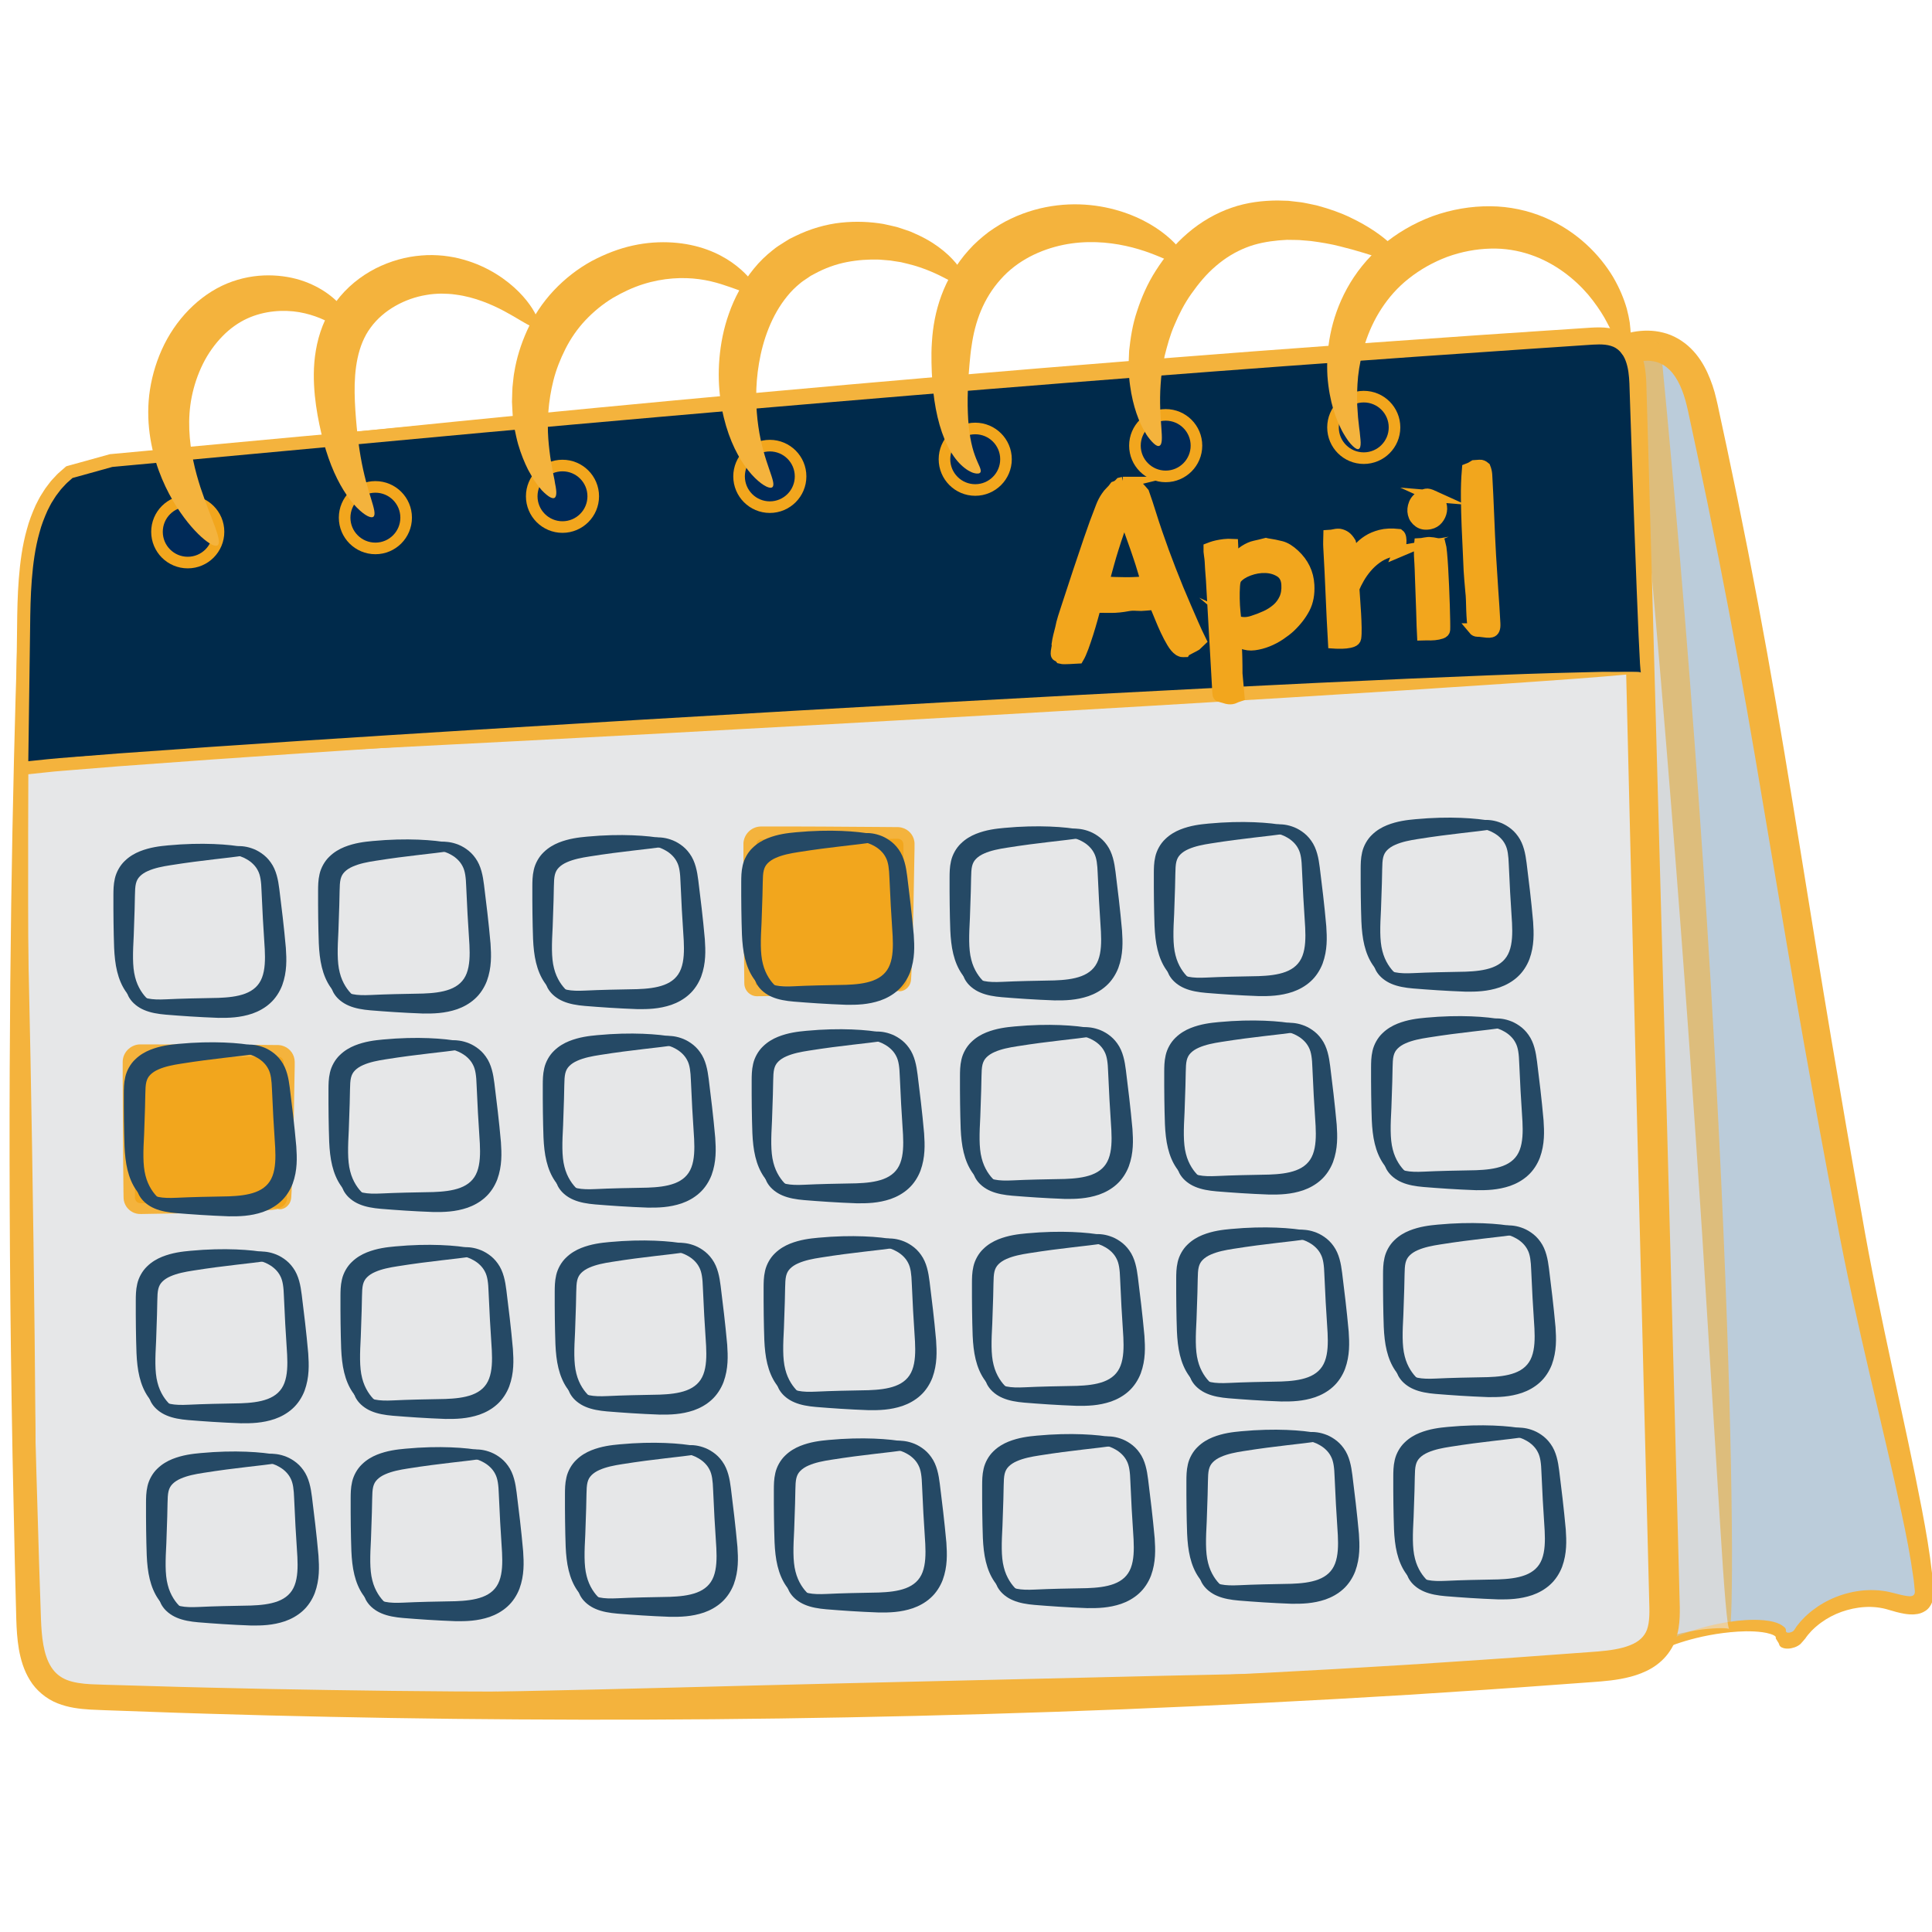<svg xmlns="http://www.w3.org/2000/svg" viewBox="0 0 500 500"><defs><style>.cls-1{fill:#002a58;}.cls-1,.cls-2{stroke:#f2a61d;stroke-miterlimit:10;stroke-width:3px;}.cls-3{isolation:isolate;}.cls-4{fill:#002a4b;}.cls-2,.cls-5{fill:#f2a61d;}.cls-6{fill:#f4b33d;}.cls-7{fill:#bbccda;}.cls-8{fill:#e8e1dc;}.cls-9{mix-blend-mode:multiply;opacity:.6;}.cls-10{fill:#e6e7e8;}.cls-11{fill:#254965;}</style></defs><g class="cls-3"><g id="Layer_1"><g><g><path class="cls-7" d="M425.63,428.97c11.48-8.67,36.32-10.75,35.65-5.01-.19,1.63,3.14,1.12,3.99-.28,4.76-7.78,15.62-11.64,23.93-9.26,4.47,1.28,9.04,2.35,8.79-2.3-.89-16.49-12.27-58.56-18.42-91.55-18.76-100.6-20.95-132.79-39.03-215.61-5.68-26.03-26.68-10.91-23.74-12.67-1.97,110.57,5.18,221.2,11.43,331.61l-2.6,5.08Z"></path><path class="cls-6" d="M425.64,428.98c-.1-.05,0-.47,.33-1.35,.16-.44,.38-.98,.67-1.65,.27-.62,.59-1.36,.96-2.22-.05-.35-.09-.73-.14-1.13-.05-.46-.11-.94-.16-1.45-.11-1.02-.22-2.14-.35-3.36-.23-2.45-.49-5.29-.79-8.52-.57-6.46-1.22-14.45-1.94-23.83-1.43-18.76-3.17-43.09-4.95-71.85-1.77-28.77-3.59-61.97-4.92-98.51-.63-18.27-1.17-37.37-1.45-57.15-.1-4.95-.1-9.94-.16-14.97-.04-5.03-.09-10.1-.07-15.21,0-2.55,0-5.12,0-7.69,0-1.29,0-2.58,0-3.87v-1.94c.01-.64-.03-1.31,.08-1.9,.64-4.82,1.29-9.67,1.94-14.55l-1.26-2.31-.32-.58-.16-.29s-.06-.09-.07-.15v-.19l.02-1.49c.01-.24-.02-.51,.03-.73l.14-.68,.14-.68,.07-.34,.03-.17s.02-.07,.01-.07l-.04,.07-.14,.27-.02,.06s-.02,.05,0,0c.02-.05,.05-.1,.07-.14,.09-.19,.22-.36,.36-.53,.12-.18,.32-.32,.49-.47,.17-.15,.36-.29,.58-.41,.8-.54,1.72-.97,2.64-1.39l.34-.16,.24-.1,.42-.17c.28-.12,.56-.21,.84-.31,1.14-.4,2.31-.73,3.54-.96,2.44-.45,5.13-.52,7.81,.18,2.68,.65,5.19,2.17,7.11,4.05,1.93,1.89,3.3,4.09,4.32,6.3,1.01,2.22,1.78,4.48,2.28,6.73,.31,1.17,.48,2.12,.71,3.19l.67,3.12c.45,2.08,.9,4.17,1.35,6.27,3.84,18.06,7.34,35.89,10.48,53.38,3.15,17.49,5.93,34.62,8.63,51.26,2.69,16.64,5.3,32.79,7.92,48.35,2.63,15.56,5.21,30.55,7.78,44.87,2.46,14.32,5.32,27.83,8.08,40.68,2.76,12.84,5.43,24.95,7.61,36.36,1.09,5.7,2.04,11.23,2.64,16.67l.12,1.01,.08,1.16c.05,.78,.1,1.55,.15,2.33l.04,.58c0,.22-.04,.5-.06,.74-.01,.52-.17,.99-.31,1.46-.35,.92-.92,1.76-1.75,2.29-.8,.54-1.75,.84-2.74,.89-.49,.08-.99,0-1.49,.01-.44-.04-.98-.1-1.32-.17-1.41-.25-2.65-.61-3.85-.97-4.14-1.32-8.54-.84-12.33,.5-1.9,.68-3.65,1.61-5.18,2.72-.4,.25-.74,.58-1.11,.86-.37,.28-.7,.61-1.03,.92-.34,.31-.65,.63-.93,.98l-.44,.5c-.28,.33-.44,.59-.66,.9-.42,.47-.81,.98-1.23,1.41-.43,.39-.97,.68-1.52,.88-1.09,.38-2.33,.52-3.36,.03-.26-.12-.43-.31-.55-.48l-.2-.52-.05-.13-.11-.17-.21-.34-.25-.41c-.07-.18-.21-.15-.17-.65-.17-.33-.75-.58-1.4-.79-1.3-.41-2.79-.56-4.21-.64-1.43-.07-2.84-.05-4.2,.04-5.43,.35-9.99,1.37-13.56,2.42-7.17,2.14-10.32,4.58-10.55,4.25-.09-.11,.58-.88,2.17-2.03,1.6-1.13,4.16-2.63,7.76-4.02,3.6-1.38,8.23-2.74,13.94-3.41,1.43-.16,2.93-.26,4.51-.26,1.58,.02,3.23,.08,5.05,.55,.89,.25,1.92,.6,2.88,1.51-.06-.06,.02,.04,.04,.07,.03,.05,.07,.09,.1,.15,.03,.11,.11,.22,.09,.34v.35c.05,.11,.11,.22,.22,.27,.44,.21,.98,.05,1.41-.16,.47-.21,.7-.7,.96-1.11,.06-.1,.16-.25,.2-.3l.51-.64c.33-.44,.7-.84,1.09-1.23,.38-.4,.76-.81,1.19-1.16,.43-.36,.83-.76,1.29-1.08,1.79-1.39,3.82-2.57,6.04-3.45,2.22-.88,4.63-1.49,7.17-1.72,.63-.06,1.28-.06,1.93-.09,.65,0,1.31,.04,1.97,.07,.66,.08,1.33,.15,2,.26,.64,.14,1.38,.29,1.96,.45,1.15,.31,2.29,.59,3.35,.75,.47,.07,.67,.07,.93,.06,.25-.01,.51-.06,.72-.21,.21-.14,.35-.37,.4-.62,.02-.13,.04-.25,.03-.38v-.21l-.05-.4c-.05-.53-.11-1.06-.16-1.6l-.09-.82-.14-.97c-.71-5.16-1.77-10.59-2.97-16.2-2.4-11.23-5.3-23.27-8.28-36.08-2.98-12.79-6.07-26.44-8.73-40.8-2.76-14.31-5.5-29.3-8.28-44.87-2.76-15.57-5.5-31.72-8.29-48.35-2.8-16.62-5.64-33.7-8.83-51.1-3.18-17.41-6.69-35.14-10.52-53.13-.45-2.09-.89-4.17-1.34-6.25l-.67-3.11c-.22-1.01-.44-2.14-.67-3.02-.88-3.71-2.33-7.2-4.47-9.28-1.07-1.02-2.23-1.74-3.58-2.07-1.34-.35-2.86-.35-4.44-.07-.79,.15-1.58,.37-2.37,.64-.2,.07-.39,.13-.59,.22l-.41,.16h0s0,.05-.01,.04c-.08,5.92-.17,11.81-.25,17.66-.03,5.19-.06,10.35-.09,15.47-.05,5.09-.02,10.15,0,15.16,.03,5.01,0,9.99,.07,14.92,.16,19.73,.54,38.78,.99,57.02,.95,36.47,2.3,69.66,3.49,98.43,1.21,28.77,2.28,53.13,2.98,71.93,.35,9.4,.62,17.41,.79,23.89,.07,3.24,.13,6.1,.18,8.55,.02,2.53,.03,4.64,.05,6.32-.61,1.07-1.01,1.76-1.39,2.38-.38,.62-.69,1.12-.95,1.51-.51,.78-.8,1.1-.9,1.05Z"></path></g><g class="cls-9"><path class="cls-8" d="M447.58,421.63c-3.6-125.33-13.95-253.08-21.5-329.47-3.84-.94-7.29-1.06-9.28,.13-1.97,110.57,2.58,226.28,8.83,336.69h0c3.25-4.68,15.15-6.97,21.94-7.35Z"></path><path class="cls-6" d="M447.58,421.63c.01,.25-1.81,.51-5.36,1.27-1.77,.39-3.99,.91-6.55,1.74-1.27,.44-2.65,.91-4.04,1.57-.3,.11-.84,.43-1.3,.68l-.73,.4c-.26,.23-.52,.46-.78,.69-.27,.23-.53,.47-.8,.71-.28,.25-.6,.6-.9,.91-.62,.62-1.25,1.29-1.87,2l-.32-.21-.27,.08-.13,.04-.07,.02s-.05,.04-.05-.05l-.06-.76c-.08-1.04-.16-2.1-.25-3.19-.16-2.12-.33-4.34-.51-6.65-.28-3.59-.59-7.47-.91-11.65-.61-8.36-1.31-17.88-1.99-28.44-1.39-21.13-2.86-46.43-4.19-75.01-1.33-28.57-2.52-60.41-3.25-94.59-.73-34.18-1.06-70.7-.5-108.62,.02-1.51,.04-3.02,.06-4.53l.03-2.26,.02-1.69,.02-1.12c.01-.37-.02-.77,.08-1.07l.42-1.94c-.04-.39,.41-.47,.69-.65l.9-.48c1.18-.66,2.58-1.06,4.05-1.22,.68-.1,1.66-.11,2-.1,.47,0,.93,.03,1.38,.07l.67,.06,.87,.11c.73,.13,1.47,.23,2.18,.4l2.13,.49,1.07,.25,.27,.06c.02,.08,.03,.18,.04,.27l.07,.54,.29,2.15,.21,2.21c.15,1.58,.3,3.15,.45,4.72,.28,2.95,.56,5.89,.84,8.82,1.09,11.72,2.13,23.28,3.1,34.64,1.94,22.72,3.63,44.65,5.1,65.55,2.97,41.8,5,79.49,6.35,111.16,1.34,31.67,1.98,57.32,2.15,75.05,.1,8.87,.04,15.75-.06,20.42-.11,4.67-.29,7.13-.56,7.14-.55,.02-1.34-9.76-2.43-27.45-1.09-17.68-2.68-43.26-4.63-74.87-2.06-31.59-4.65-69.2-8.02-110.92-1.67-20.86-3.5-42.75-5.55-65.42-1.05-11.33-2.12-22.87-3.21-34.57-.29-2.92-.57-5.86-.86-8.81-.13-1.38-.27-2.76-.4-4.14,0,0,0,0,0,0h0s.02,0-.02,0l-.23-.03-.45-.04c-.29-.02-.58-.04-.86-.04-.41,0-.18,0-.24,0h0c-.03,2.44-.07,4.89-.1,7.34-.56,37.81-.37,74.25,.11,108.37,.48,34.12,1.31,65.92,2.18,94.48,.87,28.56,1.79,53.87,2.55,75.01,.37,10.57,.7,20.1,.99,28.48,.14,4.19,.26,8.08,.38,11.68,.01,.42,.02,.84,.04,1.26,0,.27,0,.53,0,.79,0,.55,.01,1.08,.02,1.6,0,.55,.01,1.09,.02,1.62v.41c0,.06,.02,.01,.04,0l.06-.06,.11-.13c.14-.18,.3-.34,.49-.47,.21-.19,.44-.35,.69-.5,.23-.16,.49-.3,.74-.42,.25-.14,.51-.26,.78-.37,.28-.12,.47-.21,.92-.37,1.56-.62,3.04-1.01,4.41-1.36,2.74-.65,5.05-.96,6.9-1.14,3.7-.34,5.57-.13,5.57,.08Z"></path></g><g><path class="cls-10" d="M28.75,119.21c132.41-12.44,250-22.76,382.75-30.94,2.46-.15,5.11-.26,7.2,1.05,3.33,2.08,3.79,6.67,3.89,10.6,2.73,104.96,5.45,209.93,8.18,314.89,.09,3.34,.13,6.88-1.52,9.79-2.97,5.23-9.92,6.28-15.91,6.74-128.95,9.88-258.45,12.54-387.69,7.94-4.26-.15-8.8-.41-12.23-2.94-5.14-3.8-5.8-11.1-6.01-17.49-2.74-86.78-3.15-173.64-1.24-260.45,.29-13.13,1.48-28.04,11.79-36.18l10.8-3Z"></path><path class="cls-6" d="M28.75,119.21c.04,.13-1.17,.61-3.57,1.41-1.2,.39-2.7,.87-4.48,1.45l-1.39,.44-.67,.21-.31,.1c-.1,.04-.17,.14-.25,.21-.37,.34-.75,.7-1.14,1.06-.43,.36-.77,.84-1.17,1.28-1.56,1.8-3.04,4.04-4.22,6.74-1.19,2.7-2.09,5.83-2.71,9.3-.62,3.47-.96,7.28-1.12,11.38-.17,4.09-.13,8.52-.18,13.19-.29,37.4-.58,91.5,.58,158.32,.28,16.7,.68,34.2,1.17,52.43,.27,9.11,.55,18.41,.83,27.88,.16,4.73,.32,9.51,.48,14.33,.09,2.35,.24,4.63,.63,6.79,.39,2.14,1.02,4.14,2.02,5.69,1,1.57,2.31,2.65,4.05,3.35,1.76,.69,3.93,.99,6.28,1.11,2.36,.12,4.95,.16,7.44,.24,2.51,.07,5.04,.15,7.57,.22,10.14,.32,20.44,.53,30.9,.76,20.91,.4,42.43,.69,64.5,.7,44.14,.11,90.46-.65,138.44-2.4,23.99-.86,48.39-2.06,73.14-3.45,6.19-.37,12.4-.74,18.63-1.11,6.23-.41,12.48-.83,18.75-1.24,6.27-.4,12.56-.89,18.86-1.34,3.15-.23,6.31-.46,9.48-.69,3.19-.22,6.1-.47,8.71-1.17,1.29-.35,2.46-.8,3.42-1.37,.95-.58,1.66-1.24,2.18-2.03,1.06-1.47,1.33-3.94,1.26-6.93-.16-6.32-.32-12.61-.48-18.89-.32-12.58-.64-25.07-.96-37.48-.62-24.81-1.24-49.25-1.84-73.28-1.17-48.04-2.3-94.39-3.37-138.55-.26-11.04-.52-21.94-.77-32.7-.13-5.36-.25-10.68-.38-15.97-.08-2.42-.44-4.71-1.24-5.93-.39-.6-.8-.97-1.36-1.22-.58-.26-1.45-.4-2.52-.42-1.05-.02-2.34,.08-3.66,.16l-3.89,.23c-2.59,.16-5.17,.31-7.74,.47-5.14,.31-10.25,.62-15.31,.93-10.13,.64-20.09,1.27-29.89,1.89-39.19,2.54-75.68,5.14-108.99,7.63-66.62,5-120.51,9.49-157.77,12.42-18.63,1.47-33.1,2.57-42.92,3.24-4.91,.33-8.66,.55-11.18,.65-2.52,.1-3.82,.09-3.84-.05-.01-.13,1.26-.39,3.76-.75s6.22-.84,11.11-1.43c9.77-1.17,24.2-2.76,42.79-4.7,37.18-3.87,91.01-9.2,157.61-14.91,33.3-2.85,69.79-5.76,108.99-8.59,9.8-.69,19.77-1.39,29.9-2.1,5.07-.34,10.17-.68,15.32-1.03l7.75-.51,3.89-.26c1.29-.08,2.6-.2,4.17-.19,1.54,.02,3.32,.17,5.17,.95,1.86,.77,3.49,2.25,4.5,3.87,1.02,1.63,1.53,3.3,1.85,4.86,.32,1.57,.43,3.05,.5,4.48,.15,5.32,.31,10.68,.47,16.08,.31,10.76,.61,21.66,.93,32.69,1.22,44.15,2.5,90.49,3.83,138.53,.64,24.02,1.3,48.47,1.96,73.27,.33,12.4,.66,24.9,.99,37.47,.16,6.3,.33,12.62,.49,18.97,.02,1.67,0,3.48-.31,5.43-.31,1.93-.97,4.09-2.25,5.95-1.22,1.87-2.93,3.38-4.71,4.44-1.78,1.05-3.62,1.72-5.4,2.2-3.55,.95-7.03,1.19-10.16,1.42-3.17,.23-6.34,.46-9.5,.69-6.32,.45-12.62,.94-18.91,1.34-6.28,.41-12.55,.82-18.79,1.23-6.24,.37-12.47,.73-18.67,1.09-24.81,1.37-49.27,2.53-73.31,3.34-48.09,1.65-94.52,2.26-138.75,1.95-22.11-.12-43.68-.51-64.62-1.03-10.47-.29-20.79-.56-30.95-.95-2.54-.09-5.07-.18-7.59-.27-2.54-.1-4.97-.15-7.6-.3-2.62-.17-5.46-.48-8.33-1.62-2.87-1.12-5.54-3.34-7.12-5.96-1.63-2.62-2.4-5.4-2.87-8.04-.45-2.65-.59-5.22-.67-7.69-.13-4.83-.25-9.62-.37-14.36-.2-9.49-.4-18.8-.6-27.92-.33-18.25-.56-35.78-.67-52.5-.45-66.9,.68-121.05,1.91-158.45,.17-4.67,.25-9.08,.54-13.27,.28-4.18,.75-8.1,1.52-11.69,.76-3.59,1.84-6.86,3.22-9.67,1.38-2.82,3.07-5.16,4.83-6.98,.46-.44,.85-.92,1.32-1.29,.48-.4,.94-.78,1.39-1.16,.13-.09,.23-.23,.38-.27l.45-.11,.82-.2,1.42-.34c1.82-.43,3.35-.78,4.58-1.07,2.47-.55,3.75-.77,3.79-.64Z"></path></g><g><rect class="cls-5" x="33.45" y="271.97" width="41.4" height="40.84" rx="2.89" ry="2.89"></rect><path class="cls-6" d="M71.96,312.81c-.01-.15,.6-.15,1.36-.74,.37-.29,.75-.76,.91-1.39,.09-.34,.09-.6,.05-1.07-.02-.45-.05-.92-.08-1.43-.2-4.04-.38-9.88-.53-17.1-.06-3.61-.13-7.56-.21-11.81-.01-1.06-.03-2.14-.04-3.24v-.83c-.01-.12-.01-.31-.02-.38,0-.07,0-.14-.03-.2-.05-.27-.18-.52-.38-.72-.19-.2-.45-.34-.72-.4-.07-.02-.14-.02-.2-.03h-1.18c-1.16,.02-2.34,.03-3.53,.04-9.54,.09-20.04,.13-31.02,.13-.57,0-1.13,.47-1.19,1.04-.02,.09,0,.09-.02,.26v1.52c0,.67,0,1.35,0,2.02,0,2.68-.02,5.32-.03,7.91-.03,5.19-.07,10.2-.1,14.96-.02,2.38-.05,4.71-.07,6.97,0,.55-.01,1.09-.02,1.63,0,.28,.09,.54,.24,.78,.15,.23,.38,.42,.62,.53,.13,.05,.26,.09,.39,.11,.08,0,.11,.01,.23,.02h.4c4.24,.08,8.19,.15,11.8,.21,7.22,.15,13.06,.33,17.09,.53s6.27,.42,6.27,.66-2.23,.45-6.27,.65-9.88,.38-17.09,.53c-3.61,.06-7.56,.13-11.8,.21h-.4c-.14,0-.38,0-.57-.02-.4-.04-.79-.15-1.16-.29-.74-.31-1.4-.83-1.88-1.49-.47-.66-.77-1.48-.8-2.32,0-.57-.02-1.15-.03-1.73-.02-2.26-.05-4.58-.07-6.97-.03-4.77-.06-9.78-.1-14.96,0-2.59-.02-5.24-.03-7.91,0-.67,0-1.34,0-2.02v-1.52c0-.17,0-.51,.05-.75,.28-2.17,2.28-3.92,4.49-3.91,11.02,0,21.5,.05,31.04,.13,1.19,.01,2.37,.02,3.53,.03h1.09l.33,.03c.22,.02,.43,.05,.65,.11,.85,.21,1.62,.67,2.19,1.3,.58,.62,.96,1.42,1.09,2.25,.04,.21,.05,.42,.06,.62v1.28c-.03,1.1-.04,2.18-.06,3.24-.07,4.24-.14,8.2-.21,11.81-.15,7.22-.33,13.06-.53,17.1-.03,.5-.05,.98-.08,1.43-.01,.21-.02,.46-.07,.71-.04,.24-.11,.48-.2,.69-.35,.85-.96,1.37-1.49,1.64-1.1,.52-1.74,.24-1.72,.16Z"></path></g><g><path class="cls-5" d="M232.35,256.41h-36.38c-1.05,0-1.89-.85-1.89-1.89v-36.05c0-1.59,1.3-2.89,2.89-2.89h35.38c1.59,0,2.89,1.3,2.89,2.89v35.05c0,1.59-1.3,2.89-2.89,2.89Z"></path><path class="cls-6" d="M232.35,256.41c-.01-.15,.6-.15,1.36-.74,.37-.29,.75-.76,.91-1.39,.09-.34,.09-.6,.05-1.07-.02-.45-.05-.92-.08-1.43-.2-4.04-.38-9.88-.53-17.1-.06-3.61-.13-7.56-.21-11.8-.01-1.06-.03-2.14-.04-3.24v-.83l-.02-.39c0-.07,0-.14-.03-.2-.05-.27-.18-.52-.38-.72-.19-.2-.45-.34-.71-.4-.07-.02-.14-.02-.2-.03h-1.17l-3.53,.04c-4.77,.03-9.78,.06-14.96,.1-5.15,.01-10.47,.03-15.93,.04-.57,.03-1.09,.56-1.11,1.12,0,1.32,0,2.63-.01,3.93,0,2.68-.02,5.32-.03,7.91-.03,5.19-.07,10.19-.1,14.96-.02,2.38-.05,4.71-.07,6.97,0,.56-.01,1.13-.02,1.68v.72c0,.07,0,.13,.04,.19,.06,.12,.17,.21,.3,.25,.04,0,.05,.01,.12,.02h.4l.8,.02c4.24,.07,8.19,.14,11.8,.21,7.21,.15,13.05,.33,17.09,.53s6.27,.42,6.27,.66-2.23,.45-6.27,.65-9.87,.38-17.09,.53c-3.61,.06-7.56,.13-11.8,.21h-.8l-.4,.02c-.19,0-.46-.02-.68-.06-.93-.18-1.78-.78-2.25-1.62-.24-.42-.39-.9-.43-1.38-.02-.29-.01-.37-.02-.52v-.42c-.01-.56-.02-1.12-.02-1.68-.02-2.26-.05-4.58-.07-6.97-.03-4.77-.06-9.77-.1-14.96,0-2.59-.02-5.23-.03-7.91,0-.67,0-1.34,0-2.02v-2.15c.09-1.07,.56-2.12,1.32-2.88,.75-.77,1.79-1.26,2.88-1.35l.39-.02h7.89c2.68,.02,5.32,.03,7.91,.03,5.19,.03,10.19,.07,14.96,.1,1.19,.01,2.37,.02,3.53,.03h1.1l.33,.03c.22,.02,.43,.05,.65,.11,.85,.21,1.62,.67,2.19,1.3,.57,.62,.96,1.42,1.08,2.25,.04,.21,.05,.42,.05,.62v1.27c-.03,1.1-.04,2.17-.06,3.24-.07,4.24-.14,8.2-.21,11.8-.15,7.22-.33,13.06-.53,17.1-.03,.5-.05,.98-.08,1.43-.01,.21-.02,.46-.07,.71-.04,.24-.11,.48-.2,.69-.35,.85-.96,1.37-1.49,1.63-1.1,.52-1.74,.23-1.72,.16Z"></path></g><g><path class="cls-4" d="M424.64,174.04l-2.06-74.13c-.1-3.93-.56-8.52-3.89-10.6-2.09-1.31-4.74-1.2-7.2-1.05-132.74,8.19-250.33,18.5-382.75,30.94l-10.8,3c-10.31,8.13-11.5,23.05-11.79,36.18-.26,11.83-.37,28.67-.54,40.5,24.13-3.57,383.52-25.02,419.02-24.84Z"></path><path class="cls-6" d="M424.64,174.04c0,.06-.87,.13-2.55,.22-1.69,.09-4.2,.2-7.48,.32-6.58,.35-16.28,.86-28.77,1.52-24.98,1.37-61.13,3.45-105.78,6.13-44.65,2.68-97.8,5.94-156.78,9.75-29.49,1.92-60.45,3.93-92.5,6.33-4,.32-8.02,.65-12.06,.97-2.01,.18-4.06,.3-6.05,.53-2.38,.25-4.75,.5-7.14,.75l-1.52,.16c-.17,.06-.04-.2-.08-.29v-1.14l.05-2.69,.04-3.08c.03-2.05,.05-4.11,.08-6.17,.05-4.12,.11-8.26,.16-12.41,.05-4.15,.11-8.32,.16-12.5,.04-4.17,.11-8.4,.45-12.67,.34-4.26,.89-8.57,2.09-12.8,.55-2.12,1.37-4.2,2.28-6.24,.53-.99,.98-2.02,1.62-2.96,.31-.48,.59-.96,.92-1.43l1.03-1.36c.44-.62,1-1.15,1.51-1.71,.5-.58,1.07-1.08,1.65-1.57l1.01-.88c.12-.14,.29-.19,.46-.23l.47-.13,.51-.14c.68-.19,1.35-.38,2.03-.56,2.74-.76,5.42-1.51,8-2.22,16.56-1.54,32.91-3.06,49.01-4.55,16.06-1.45,31.87-2.88,47.4-4.28,31.06-2.76,61-5.32,89.5-7.64,57-4.64,108.26-8.3,151.27-11.03,10.75-.66,20.99-1.28,30.67-1.88l14.1-.83c2.25-.11,4.64-.38,7.04,.36,1.19,.37,2.32,1.06,3.16,1.97,.85,.91,1.44,1.99,1.84,3.08,.79,2.19,.94,4.39,1.02,6.48,.05,2.06,.09,4.09,.14,6.08,.09,3.97,.17,7.78,.25,11.44,.15,7.31,.29,13.99,.41,20,.23,12.01,.39,21.33,.46,27.65,.03,3.16,.05,5.57,.04,7.19-.01,1.62-.04,2.45-.1,2.45-.06,0-.14-.83-.24-2.44-.1-1.62-.22-4.02-.36-7.18-.28-6.31-.64-15.63-1.08-27.64-.21-6-.44-12.68-.7-19.99-.12-3.66-.25-7.47-.39-11.44-.07-1.98-.14-4-.2-6.06-.09-2.01-.28-4.07-.97-5.9-.67-1.83-1.97-3.34-3.84-3.87-1.87-.57-4.07-.36-6.35-.21-4.55,.31-9.25,.63-14.09,.95-9.67,.67-19.9,1.37-30.65,2.11-42.98,3.03-94.2,6.93-151.17,11.75-28.49,2.4-58.41,5.03-89.46,7.84-31,2.87-63.13,5.84-96.09,8.89-2.49,.69-5.08,1.41-7.72,2.15-.67,.19-1.35,.37-2.03,.56l-.55,.15-.59,.52c-.5,.43-1,.86-1.43,1.36-.44,.5-.93,.94-1.31,1.49l-.9,1.18c-.29,.41-.54,.84-.81,1.26-.57,.82-.97,1.75-1.44,2.63-.82,1.84-1.57,3.72-2.08,5.7-1.11,3.92-1.65,8.04-1.98,12.16-.33,4.13-.4,8.29-.44,12.48-.06,4.18-.11,8.34-.17,12.49-.1,7.4-.2,14.74-.3,22.03,1.68-.18,3.36-.35,5.03-.52,2.05-.23,4.07-.35,6.09-.52,4.05-.32,8.08-.64,12.09-.96,32.09-2.35,63.05-4.3,92.55-6.14,59.01-3.64,112.18-6.66,156.84-9.04,44.67-2.37,80.84-4.1,105.85-5.06,12.5-.51,22.22-.74,28.81-.89,3.3-.01,5.81,0,7.5,.01,1.69,.02,2.55,.06,2.55,.12Z"></path></g><g><path class="cls-1" d="M56.55,137.63c0,4.39-3.56,7.96-7.96,7.96s-7.96-3.56-7.96-7.96,3.56-7.96,7.96-7.96,7.96,3.56,7.96,7.96Z"></path><path class="cls-1" d="M105.11,133.97c0,4.39-3.56,7.96-7.96,7.96s-7.96-3.56-7.96-7.96,3.56-7.96,7.96-7.96,7.96,3.56,7.96,7.96Z"></path><circle class="cls-1" cx="145.57" cy="128.44" r="7.96"></circle><circle class="cls-1" cx="199.23" cy="123.29" r="7.96"></circle><circle class="cls-1" cx="252.39" cy="118.85" r="7.96"></circle><path class="cls-1" d="M309.64,115.33c0,4.39-3.56,7.96-7.96,7.96s-7.96-3.56-7.96-7.96,3.56-7.96,7.96-7.96,7.96,3.56,7.96,7.96Z"></path><path class="cls-1" d="M360.9,110.61c0,4.39-3.56,7.96-7.96,7.96s-7.96-3.56-7.96-7.96,3.56-7.96,7.96-7.96,7.96,3.56,7.96,7.96Z"></path></g><path class="cls-6" d="M90.74,86.1c-.33,.2-.87,.08-1.54-.26-.35-.17-.69-.42-1.13-.68-.45-.25-.93-.54-1.44-.88-2.09-1.29-5.18-2.79-9.19-3.49-3.97-.68-8.99-.42-13.5,1.66-2.19,1-4.44,2.58-6.37,4.57-1.94,1.99-3.69,4.4-5.05,7.14-1.36,2.75-2.32,5.66-2.9,8.54-.58,2.9-.74,5.71-.63,8.52,.22,5.59,1.53,10.71,2.91,14.99,1.42,4.28,2.89,7.76,3.8,10.29,.91,2.53,1.26,4.13,.63,4.61-.6,.46-2.12-.26-4.23-2.16-2.11-1.9-4.79-5.02-7.4-9.45-2.56-4.43-5.05-10.28-5.98-17.35-.46-3.5-.52-7.41,.09-11.31,.61-3.91,1.81-7.88,3.7-11.7,3.8-7.61,10.23-13.72,17.64-16.3,3.67-1.29,7.3-1.7,10.62-1.55,3.33,.16,6.36,.84,8.95,1.91,5.21,2.12,8.57,5.44,10.09,8.08,.37,.68,.66,1.29,.89,1.83,.21,.55,.31,1.06,.37,1.47,.12,.83,0,1.33-.33,1.52Z"></path><path class="cls-6" d="M139.15,84.6c-.62,.5-2.12-.28-4.46-1.68-2.34-1.38-5.59-3.39-9.8-4.93-2.09-.77-4.42-1.42-6.9-1.74-1.24-.19-2.52-.25-3.82-.26-1.29,.03-2.59,.11-3.92,.36-5.28,.87-10.94,3.76-14.33,8.43-3.39,4.54-4.23,10.86-4.14,16.91,.04,3.03,.28,6.05,.54,8.85,.27,2.79,.61,5.34,1.01,7.66,.8,4.62,1.88,8.24,2.69,10.83,.8,2.58,1.24,4.2,.61,4.7-.57,.47-2.2-.25-4.34-2.43-2.13-2.17-4.62-5.9-6.58-10.9-.98-2.5-1.85-5.29-2.56-8.3-.7-3.01-1.32-6.21-1.68-9.79-.33-3.57-.44-7.47,.28-11.65,.7-4.15,2.25-8.6,5.13-12.48,2.82-3.86,6.49-6.74,10.33-8.71,3.86-1.95,7.91-3.05,11.82-3.35,1.95-.18,3.89-.12,5.73,.06,1.82,.21,3.57,.53,5.2,1.01,3.27,.91,6.1,2.26,8.48,3.73,4.76,2.97,7.7,6.38,9.32,8.92,1.62,2.57,1.96,4.31,1.38,4.77Z"></path><path class="cls-6" d="M195.51,75.91c-.54,.58-2.17,.14-4.54-.89-2.48-.86-5.82-2.21-10.04-2.77-4.2-.56-9.26-.36-14.52,1.31-2.63,.83-5.26,2.06-7.83,3.56-2.55,1.55-4.94,3.5-7.05,5.73-2.1,2.22-3.86,4.79-5.2,7.45-1.34,2.66-2.41,5.4-3.1,8.13-1.38,5.46-1.65,10.72-1.33,15.13,.33,4.42,1.04,8.06,1.6,10.63,.05,.33,.11,.65,.15,.94,.06,.29,.11,.57,.16,.82,.09,.52,.14,.98,.16,1.37,.02,.79-.12,1.31-.45,1.52-.33,.2-.83,.07-1.51-.38-.34-.23-.72-.54-1.14-.93-.21-.2-.43-.41-.66-.65-.2-.25-.42-.52-.65-.8-.45-.57-.94-1.23-1.45-1.97-.45-.76-.93-1.6-1.43-2.52-.94-1.86-1.85-4.07-2.59-6.62-.36-1.27-.64-2.63-.94-4.06-.1-.72-.2-1.45-.31-2.2-.05-.38-.1-.76-.15-1.14-.02-.39-.05-.77-.07-1.17-.04-.79-.08-1.59-.12-2.4,.02-.82,.04-1.65,.07-2.49,0-.85,.09-1.7,.19-2.56,.11-.86,.16-1.75,.34-2.63,.57-3.55,1.69-7.21,3.33-10.83,1.64-3.63,3.91-7.14,6.87-10.29,2.95-3.14,6.28-5.69,9.77-7.61,3.52-1.87,7.12-3.26,10.69-4.04,7.15-1.58,13.97-.85,19.12,1.01,5.2,1.87,8.62,4.75,10.61,6.9,1.88,2.33,2.51,3.88,1.99,4.43Z"></path><path class="cls-6" d="M249.84,73.87c-.3,.25-.86,.2-1.63-.08-.78-.28-1.7-.86-2.97-1.45-2.42-1.28-5.88-3-10.37-4.08l-1.71-.41c-.59-.09-1.2-.19-1.81-.28l-.93-.15c-.31-.04-.64-.05-.96-.08l-1.95-.16c-2.66-.08-5.47,.09-8.32,.64-2.86,.55-5.71,1.58-8.37,3.03l-1.01,.54-.95,.65c-.64,.43-1.3,.84-1.85,1.33-1.16,.95-2.27,2.03-3.27,3.28-4.06,4.96-6.31,11.38-7.31,17.36-1.03,6.02-.84,11.69-.17,16.34,1.31,9.39,4.87,14.6,3.64,15.72-.54,.5-2.26-.17-4.52-2.38-2.24-2.2-4.92-6.04-6.79-11.36-1.88-5.3-3.04-12.05-2.4-19.57,.32-3.75,1.06-7.7,2.48-11.66,.69-1.98,1.57-3.97,2.63-5.91,1.04-1.95,2.33-3.85,3.8-5.66,1.46-1.81,3.16-3.45,4.99-4.88,.91-.75,1.86-1.34,2.81-1.93,.47-.29,.95-.59,1.42-.88l1.48-.73c3.92-1.93,7.98-3.07,11.87-3.49,3.89-.41,7.59-.23,10.96,.34,.84,.17,1.66,.37,2.46,.55,.4,.1,.8,.18,1.18,.29l1.14,.37c.75,.25,1.48,.49,2.19,.75,.69,.31,1.36,.61,2.02,.9,5.23,2.43,8.69,5.69,10.53,8.24,.98,1.22,1.48,2.39,1.76,3.2,.27,.82,.25,1.36-.04,1.6Z"></path><path class="cls-6" d="M307.05,68.58c-.27,.28-.83,.28-1.64,.05-.4-.12-.86-.29-1.38-.52-.54-.2-1.13-.45-1.78-.74-2.61-1.12-6.25-2.73-10.91-3.73-4.62-1.01-10.28-1.47-16.16-.27-5.83,1.2-11.87,4-16.21,8.92-2.19,2.43-3.89,5.21-5.11,8.14-1.23,2.94-1.98,6.03-2.41,9.08-.25,1.47-.39,3.18-.54,4.72-.14,1.57-.25,3.08-.33,4.54-.16,2.92-.2,5.63-.1,8.06,.16,4.88,.92,8.58,1.81,10.99,.85,2.42,1.85,3.73,1.43,4.43-.2,.32-.76,.43-1.66,.18-.9-.25-2.1-.92-3.35-2.12-1.26-1.19-2.47-2.9-3.52-5.01-1.04-2.1-1.9-4.59-2.55-7.35-.65-2.76-1.09-5.8-1.34-9.04-.12-1.62-.2-3.3-.23-5.02-.02-1.74-.04-3.41,.11-5.39,.23-3.84,.94-7.95,2.46-12.05,1.51-4.09,3.85-8.15,7.02-11.67,1.56-1.78,3.34-3.31,5.16-4.71,1.87-1.33,3.79-2.53,5.79-3.46,3.98-1.9,8.09-3,12.01-3.46,7.89-.93,14.93,.66,20.23,2.96,5.34,2.31,8.96,5.37,11.02,7.76,.51,.61,.94,1.17,1.29,1.67,.33,.53,.58,1,.75,1.4,.35,.8,.39,1.35,.12,1.62Z"></path><path class="cls-6" d="M362.53,67.38c-.45,.66-2.14,.38-4.81-.44-2.67-.82-6.41-2.09-10.98-3.2-2.28-.59-4.8-1.01-7.45-1.36-.67-.08-1.34-.1-2.02-.17-.68-.06-1.37-.13-2.07-.11l-2.11-.03-2.13,.14c-2.85,.27-5.77,.78-8.51,1.88-2.76,1.1-5.33,2.65-7.74,4.72-2.51,2.11-4.57,4.65-6.38,7.21-1.83,2.57-3.22,5.33-4.36,8.05-1.2,2.71-1.9,5.45-2.56,8.03-.51,2.61-.92,5.09-1.04,7.38-.65,9.21,1.25,15.19-.32,15.9-.35,.16-.84-.04-1.46-.61-.31-.28-.65-.65-1.03-1.11-.38-.46-.79-1.01-1.14-1.67-1.6-2.58-3.22-6.75-3.96-12.21-.4-2.72-.43-5.75-.24-9,.35-3.23,.85-6.71,2.04-10.22,1.13-3.51,2.68-7.13,4.89-10.56,2.19-3.42,4.85-6.8,8.2-9.64,3.39-2.93,7.36-5.22,11.39-6.6,4.05-1.41,8.13-1.85,11.89-1.87l2.79,.08,2.66,.31c.88,.08,1.72,.26,2.55,.43,.82,.18,1.64,.33,2.43,.53,3.13,.86,5.94,1.85,8.37,3.03,4.88,2.31,8.38,4.85,10.53,6.91,2.15,2.07,3.02,3.58,2.59,4.2Z"></path><path class="cls-6" d="M420.52,92.06c-.39,.01-.8-.44-1.23-1.26-.22-.41-.42-.92-.67-1.5-.28-.58-.56-1.24-.86-1.98-.31-.73-.73-1.53-1.1-2.39-.44-.85-.91-1.76-1.44-2.71-1.1-1.89-2.5-3.93-4.22-5.99-3.49-4.06-8.57-8.17-14.96-10.33-3.16-1.07-6.65-1.67-10.32-1.56-3.66,.09-7.46,.79-11.16,2.13-3.68,1.38-7.06,3.31-9.95,5.6-2.92,2.29-5.24,4.97-7.11,7.84-3.75,5.76-5.42,12.11-6.03,17.52-.26,2.72-.3,5.23-.22,7.46,.07,1.11,.13,2.15,.21,3.12,.1,.97,.2,1.86,.29,2.66,.12,.8,.2,1.52,.25,2.17,.06,.64,.14,1.18,.14,1.65,.02,.93-.13,1.52-.48,1.7-.35,.17-.87-.09-1.58-.77-.35-.34-.76-.78-1.17-1.34-.4-.57-.83-1.24-1.29-2.02-.45-.78-.85-1.69-1.32-2.7-.42-1.01-.82-2.14-1.22-3.37-.73-2.47-1.3-5.38-1.54-8.67-.38-6.53,.7-14.71,5.07-22.67,2.17-3.95,5.19-7.83,8.97-11.01,3.76-3.21,8.21-5.84,13.11-7.67,4.91-1.78,10.04-2.64,15.02-2.59,4.98,.03,9.8,1.11,14.03,2.9,4.23,1.79,7.83,4.24,10.77,6.93,2.94,2.69,5.23,5.61,6.95,8.47,1.69,2.89,2.83,5.68,3.55,8.2,.34,1.27,.58,2.46,.76,3.56,.12,1.12,.24,2.12,.25,3.03-.01,.92-.05,1.73-.11,2.42-.08,.7-.24,1.29-.38,1.76-.29,.94-.63,1.42-1.02,1.43Z"></path><path class="cls-6" d="M424.64,174.04c0,.12-1.45,.31-4.24,.58s-6.9,.6-12.19,1c-10.6,.79-25.93,1.83-44.89,3.04-37.91,2.42-90.28,5.52-148.1,8.74-57.82,3.22-110.19,5.95-148.12,7.76-9.48,.44-18.06,.83-25.59,1.18-3.77,.16-7.28,.31-10.5,.45-3.23,.1-6.18,.19-8.83,.27-5.28,.18-9.34,.75-12.04,1.38-2.7,.62-4.08,1.14-4.13,1.01-.04-.08,1.26-.82,3.96-1.67,2.69-.86,6.81-1.65,12.13-2.03,10.6-.7,25.93-1.71,44.87-2.96,37.89-2.42,90.23-5.52,148.04-8.74,57.81-3.22,110.2-5.95,148.15-7.76,18.97-.91,34.34-1.58,44.96-1.97,5.31-.2,9.44-.32,12.24-.37,2.8-.05,4.28-.02,4.29,.1Z"></path><g><g><path class="cls-11" d="M43.04,311.98c-.04,.34-1.23,.67-3.21-.11-1.94-.77-4.45-2.84-5.93-6.35-.73-1.71-1.19-3.69-1.43-5.74-.25-2.06-.29-4.2-.34-6.35-.05-2.17-.08-4.45-.09-6.81,0-1.18,0-2.38,0-3.6,.01-1.23,0-2.67,.38-4.31,.37-1.65,1.32-3.35,2.54-4.51,1.21-1.19,2.59-1.97,3.9-2.5,2.63-1.05,5.15-1.35,7.36-1.55,4.4-.41,8.39-.48,11.73-.35,6.68,.26,10.73,1.25,10.69,2-.04,.79-4.1,1.22-10.54,1.96-3.22,.37-7.03,.85-11.24,1.52-2.09,.32-4.12,.72-5.86,1.49-.86,.37-1.58,.85-2.1,1.38-.53,.54-.83,1.09-1.03,1.87-.2,.8-.24,1.86-.26,3.06-.03,1.22-.05,2.42-.08,3.6-.06,2.36-.14,4.63-.23,6.8-.23,4.37-.38,7.96,.35,10.75,.68,2.74,2.13,4.68,3.32,5.78,1.2,1.12,2.15,1.56,2.07,1.97Z"></path><path class="cls-11" d="M60.08,272.25c-.17-.28,.78-1.4,3.24-1.81,1.21-.19,2.77-.13,4.47,.45,.85,.28,1.73,.71,2.59,1.31,.86,.59,1.7,1.38,2.39,2.37,1.48,2.04,1.93,4.63,2.22,6.9,.29,2.27,.58,4.67,.87,7.21,.28,2.56,.58,5.15,.82,8.02,.19,2.88,.33,6.16-.95,9.66-.66,1.72-1.73,3.39-3.13,4.64-1.39,1.26-3.01,2.12-4.58,2.67-3.18,1.08-6.14,1.14-8.8,1.11-5.24-.19-9.71-.51-13.63-.83-1.98-.17-3.94-.49-5.58-1.2-1.67-.7-2.89-1.77-3.61-2.8-.74-1.04-.99-2.03-1.01-2.69,0-.67,.17-1,.35-1.02,.41-.06,.77,1.11,2.25,2.22,.74,.55,1.74,1.06,3,1.31,1.28,.27,2.83,.3,4.71,.21,3.8-.19,8.52-.28,13.49-.37,2.42-.09,4.9-.32,6.98-1.11,2.08-.79,3.57-2.1,4.34-4.14,.79-2.06,.84-4.69,.71-7.32-.17-2.75-.33-5.41-.49-7.94-.14-2.55-.26-4.98-.35-7.24-.08-2.21-.27-3.97-.94-5.2-.65-1.3-1.77-2.29-2.88-2.92-1.12-.66-2.24-.99-3.18-1.14-1.9-.3-3.09,.01-3.27-.37Z"></path></g><g><path class="cls-11" d="M46.14,365.53c-.04,.34-1.23,.67-3.21-.11-1.94-.77-4.45-2.84-5.93-6.35-.73-1.71-1.19-3.69-1.43-5.74-.25-2.06-.29-4.2-.34-6.35-.05-2.17-.08-4.45-.09-6.81,0-1.18,0-2.38,0-3.6,.01-1.23,0-2.67,.38-4.31,.37-1.65,1.32-3.35,2.54-4.51,1.21-1.19,2.59-1.97,3.9-2.5,2.63-1.05,5.15-1.35,7.36-1.55,4.4-.41,8.39-.48,11.73-.35,6.68,.26,10.73,1.25,10.69,2-.04,.79-4.1,1.22-10.54,1.96-3.22,.37-7.03,.85-11.24,1.52-2.09,.32-4.12,.72-5.86,1.49-.86,.37-1.58,.85-2.1,1.38-.53,.54-.83,1.09-1.03,1.87-.2,.8-.24,1.86-.26,3.06-.03,1.22-.05,2.42-.08,3.6-.06,2.36-.14,4.63-.23,6.8-.23,4.37-.38,7.96,.35,10.75,.68,2.74,2.13,4.68,3.32,5.78,1.2,1.12,2.15,1.56,2.07,1.97Z"></path><path class="cls-11" d="M63.17,325.8c-.17-.28,.78-1.4,3.24-1.81,1.21-.19,2.77-.13,4.47,.45,.85,.28,1.73,.71,2.59,1.31,.86,.59,1.7,1.38,2.39,2.37,1.48,2.04,1.93,4.63,2.22,6.91,.29,2.27,.58,4.67,.87,7.21,.28,2.56,.58,5.15,.82,8.02,.19,2.88,.33,6.16-.95,9.66-.66,1.72-1.73,3.39-3.13,4.64-1.39,1.26-3.01,2.12-4.58,2.67-3.18,1.08-6.14,1.14-8.8,1.11-5.24-.19-9.71-.51-13.63-.83-1.98-.17-3.94-.49-5.58-1.2-1.67-.7-2.89-1.77-3.61-2.8-.74-1.04-.99-2.03-1.01-2.69,0-.67,.17-1,.35-1.02,.41-.06,.77,1.11,2.25,2.22,.74,.55,1.74,1.06,3,1.31,1.28,.27,2.83,.3,4.71,.21,3.8-.19,8.52-.28,13.49-.37,2.42-.09,4.9-.32,6.98-1.11,2.08-.79,3.57-2.1,4.34-4.14,.79-2.06,.84-4.69,.71-7.32-.17-2.75-.33-5.41-.49-7.94-.14-2.55-.26-4.98-.35-7.24-.07-2.21-.27-3.97-.94-5.2-.65-1.3-1.77-2.29-2.88-2.92-1.12-.66-2.24-.99-3.18-1.14-1.9-.3-3.09,.01-3.27-.37Z"></path></g><g><path class="cls-11" d="M40.35,260.61c-.04,.34-1.23,.67-3.21-.11-1.94-.77-4.45-2.84-5.93-6.35-.73-1.71-1.19-3.69-1.43-5.74-.25-2.06-.29-4.2-.34-6.35-.05-2.17-.08-4.45-.09-6.81,0-1.18,0-2.38,0-3.6,.01-1.23,0-2.67,.38-4.31,.37-1.65,1.32-3.35,2.54-4.51,1.21-1.19,2.59-1.97,3.9-2.5,2.63-1.05,5.15-1.35,7.36-1.55,4.4-.41,8.39-.48,11.73-.35,6.68,.26,10.73,1.25,10.69,2-.04,.79-4.1,1.22-10.54,1.96-3.22,.37-7.03,.85-11.24,1.52-2.09,.32-4.12,.72-5.86,1.49-.86,.37-1.58,.85-2.1,1.38-.53,.54-.83,1.09-1.03,1.87-.2,.8-.24,1.86-.26,3.06-.03,1.22-.05,2.42-.08,3.6-.06,2.36-.14,4.63-.23,6.8-.23,4.37-.38,7.96,.35,10.75,.68,2.74,2.13,4.68,3.32,5.78,1.2,1.12,2.15,1.56,2.07,1.97Z"></path><path class="cls-11" d="M57.38,220.88c-.17-.28,.78-1.4,3.24-1.81,1.21-.19,2.77-.13,4.47,.45,.85,.28,1.73,.71,2.59,1.31,.86,.59,1.7,1.38,2.39,2.37,1.48,2.04,1.93,4.63,2.22,6.91,.29,2.27,.58,4.67,.87,7.21,.28,2.56,.58,5.15,.82,8.02,.19,2.88,.33,6.16-.95,9.66-.66,1.72-1.73,3.39-3.13,4.64-1.39,1.26-3.01,2.12-4.58,2.67-3.18,1.08-6.14,1.14-8.8,1.11-5.24-.19-9.71-.51-13.63-.83-1.98-.17-3.94-.49-5.58-1.2-1.67-.7-2.89-1.77-3.61-2.8-.74-1.04-.99-2.03-1.01-2.69,0-.67,.17-1,.35-1.02,.41-.06,.77,1.11,2.25,2.22,.74,.55,1.74,1.06,3,1.31,1.28,.27,2.83,.3,4.71,.21,3.8-.19,8.52-.28,13.49-.37,2.42-.09,4.9-.32,6.98-1.11,2.08-.79,3.57-2.1,4.34-4.14,.79-2.06,.84-4.69,.71-7.32-.17-2.75-.33-5.41-.49-7.94-.14-2.55-.26-4.98-.35-7.24-.07-2.21-.27-3.97-.94-5.2-.65-1.3-1.77-2.29-2.88-2.92-1.12-.66-2.24-.99-3.18-1.14-1.9-.3-3.09,.01-3.27-.37Z"></path></g><g><path class="cls-11" d="M96.01,310.85c-.04,.34-1.23,.67-3.21-.11-1.94-.77-4.45-2.84-5.93-6.35-.73-1.71-1.19-3.69-1.43-5.74-.25-2.06-.29-4.2-.34-6.35-.05-2.17-.08-4.45-.09-6.81,0-1.18,0-2.38,0-3.6,.01-1.23,0-2.67,.38-4.31,.37-1.65,1.32-3.35,2.54-4.51,1.21-1.19,2.59-1.97,3.9-2.5,2.63-1.05,5.15-1.35,7.36-1.55,4.4-.41,8.39-.48,11.73-.35,6.68,.26,10.73,1.25,10.69,2-.04,.79-4.1,1.22-10.54,1.96-3.22,.37-7.03,.85-11.24,1.52-2.09,.32-4.12,.72-5.86,1.49-.86,.37-1.58,.85-2.1,1.38-.53,.54-.83,1.09-1.03,1.87-.2,.8-.24,1.86-.26,3.06-.03,1.22-.05,2.42-.08,3.6-.06,2.36-.14,4.64-.23,6.8-.23,4.37-.38,7.96,.35,10.75,.68,2.74,2.13,4.68,3.32,5.78,1.2,1.12,2.15,1.56,2.07,1.97Z"></path><path class="cls-11" d="M113.04,271.13c-.17-.28,.78-1.4,3.24-1.81,1.21-.19,2.77-.13,4.47,.45,.85,.28,1.73,.71,2.59,1.31,.86,.59,1.7,1.38,2.39,2.37,1.48,2.04,1.93,4.63,2.22,6.91,.29,2.27,.58,4.67,.87,7.21,.28,2.56,.58,5.15,.82,8.02,.19,2.88,.33,6.16-.95,9.66-.66,1.72-1.73,3.39-3.13,4.64-1.39,1.26-3.01,2.12-4.58,2.67-3.18,1.08-6.14,1.14-8.8,1.11-5.24-.19-9.71-.51-13.63-.83-1.98-.17-3.94-.49-5.58-1.2-1.67-.7-2.89-1.77-3.61-2.8-.74-1.04-.99-2.03-1.01-2.69,0-.67,.17-1,.35-1.02,.41-.06,.77,1.11,2.25,2.22,.74,.55,1.74,1.06,3,1.31,1.28,.27,2.83,.3,4.71,.21,3.8-.19,8.52-.28,13.49-.37,2.42-.09,4.9-.32,6.98-1.11,2.08-.79,3.57-2.1,4.34-4.14,.79-2.06,.84-4.69,.71-7.32-.17-2.75-.33-5.41-.49-7.94-.14-2.55-.26-4.98-.35-7.24-.07-2.21-.27-3.97-.94-5.2-.65-1.3-1.77-2.29-2.88-2.92-1.12-.66-2.24-.99-3.18-1.14-1.9-.3-3.09,.01-3.27-.37Z"></path></g><g><path class="cls-11" d="M99.11,364.4c-.04,.34-1.23,.67-3.21-.11-1.94-.77-4.45-2.84-5.93-6.35-.73-1.71-1.19-3.69-1.43-5.74-.25-2.06-.29-4.2-.34-6.35-.05-2.17-.08-4.45-.09-6.81,0-1.18,0-2.38,0-3.6,.01-1.23,0-2.67,.38-4.31,.37-1.65,1.32-3.35,2.54-4.51,1.21-1.19,2.59-1.97,3.9-2.5,2.63-1.05,5.15-1.35,7.36-1.55,4.4-.41,8.39-.48,11.73-.35,6.68,.26,10.73,1.25,10.69,2-.04,.79-4.1,1.22-10.54,1.96-3.22,.37-7.03,.85-11.24,1.52-2.09,.32-4.12,.72-5.86,1.49-.86,.37-1.58,.85-2.1,1.38-.53,.54-.83,1.09-1.03,1.87-.2,.8-.24,1.86-.26,3.06-.03,1.22-.05,2.42-.08,3.6-.06,2.36-.14,4.63-.23,6.8-.23,4.37-.38,7.96,.35,10.75,.68,2.74,2.13,4.68,3.32,5.78,1.2,1.12,2.15,1.56,2.07,1.97Z"></path><path class="cls-11" d="M116.14,324.68c-.17-.28,.78-1.4,3.24-1.81,1.21-.19,2.77-.13,4.47,.45,.85,.28,1.73,.71,2.59,1.31,.86,.59,1.7,1.38,2.39,2.37,1.48,2.04,1.93,4.63,2.22,6.91,.29,2.27,.58,4.67,.87,7.21,.28,2.56,.58,5.15,.82,8.02,.19,2.88,.33,6.16-.95,9.66-.66,1.72-1.73,3.39-3.13,4.64-1.39,1.26-3.01,2.12-4.58,2.67-3.18,1.08-6.14,1.14-8.8,1.11-5.24-.19-9.71-.51-13.63-.83-1.98-.17-3.94-.49-5.58-1.2-1.67-.7-2.89-1.77-3.61-2.8-.74-1.04-.99-2.03-1.01-2.69,0-.67,.17-1,.35-1.02,.41-.06,.77,1.11,2.25,2.22,.74,.55,1.74,1.06,3,1.31,1.28,.27,2.83,.3,4.71,.21,3.8-.19,8.52-.28,13.49-.37,2.42-.09,4.9-.32,6.98-1.11,2.08-.79,3.57-2.1,4.34-4.14,.79-2.06,.84-4.69,.71-7.32-.17-2.75-.33-5.41-.49-7.94-.14-2.55-.26-4.98-.35-7.24-.07-2.21-.27-3.97-.94-5.2-.65-1.3-1.77-2.29-2.88-2.92-1.12-.66-2.24-.99-3.18-1.14-1.9-.3-3.09,.01-3.27-.37Z"></path></g><g><path class="cls-11" d="M93.32,259.48c-.04,.34-1.23,.67-3.21-.11-1.94-.77-4.45-2.84-5.93-6.35-.73-1.71-1.19-3.69-1.43-5.74-.25-2.06-.29-4.2-.34-6.35-.05-2.17-.08-4.45-.09-6.81,0-1.18,0-2.38,0-3.6,.01-1.23,0-2.67,.38-4.31,.37-1.65,1.32-3.35,2.54-4.51,1.21-1.19,2.59-1.97,3.9-2.5,2.63-1.05,5.15-1.35,7.36-1.55,4.4-.41,8.39-.48,11.73-.35,6.68,.26,10.73,1.25,10.69,2-.04,.79-4.1,1.22-10.54,1.96-3.22,.37-7.03,.85-11.24,1.52-2.09,.32-4.12,.72-5.86,1.49-.86,.37-1.58,.85-2.1,1.38-.53,.54-.83,1.09-1.03,1.87-.2,.8-.24,1.86-.26,3.06-.03,1.22-.05,2.42-.08,3.6-.06,2.36-.14,4.63-.23,6.8-.23,4.37-.38,7.96,.35,10.75,.68,2.74,2.13,4.68,3.32,5.78,1.2,1.12,2.15,1.56,2.07,1.97Z"></path><path class="cls-11" d="M110.35,219.75c-.17-.28,.78-1.4,3.24-1.81,1.21-.19,2.77-.13,4.47,.45,.85,.28,1.73,.71,2.59,1.31,.86,.59,1.7,1.38,2.39,2.37,1.48,2.04,1.93,4.63,2.22,6.91,.29,2.27,.58,4.67,.87,7.21,.28,2.56,.58,5.15,.82,8.03,.19,2.88,.33,6.16-.95,9.66-.66,1.72-1.73,3.39-3.13,4.64-1.39,1.26-3.01,2.12-4.58,2.67-3.18,1.08-6.14,1.14-8.8,1.11-5.24-.19-9.71-.51-13.63-.83-1.98-.17-3.94-.49-5.58-1.2-1.67-.7-2.89-1.77-3.61-2.8-.74-1.04-.99-2.03-1.01-2.69,0-.67,.17-1,.35-1.02,.41-.06,.77,1.11,2.25,2.22,.74,.55,1.74,1.06,3,1.31,1.28,.27,2.83,.3,4.71,.21,3.8-.19,8.52-.28,13.49-.37,2.42-.09,4.9-.32,6.98-1.11,2.08-.79,3.57-2.1,4.34-4.14,.79-2.06,.84-4.69,.71-7.32-.17-2.75-.33-5.41-.49-7.94-.14-2.55-.26-4.98-.35-7.24-.07-2.21-.27-3.97-.94-5.2-.65-1.3-1.77-2.29-2.88-2.92-1.12-.66-2.24-.99-3.18-1.14-1.9-.3-3.09,.01-3.27-.37Z"></path></g><g><path class="cls-11" d="M151.47,309.72c-.04,.34-1.23,.67-3.21-.11-1.94-.77-4.45-2.84-5.93-6.35-.73-1.71-1.19-3.69-1.43-5.74-.25-2.06-.29-4.2-.34-6.35-.05-2.17-.08-4.45-.09-6.81,0-1.18,0-2.38,0-3.6,.01-1.23,0-2.67,.38-4.31,.37-1.65,1.32-3.35,2.54-4.51,1.21-1.19,2.59-1.97,3.9-2.5,2.63-1.05,5.15-1.35,7.36-1.55,4.4-.41,8.39-.48,11.73-.35,6.68,.26,10.73,1.25,10.69,2-.04,.79-4.1,1.22-10.54,1.96-3.22,.37-7.03,.85-11.24,1.52-2.09,.32-4.12,.72-5.86,1.49-.86,.37-1.58,.85-2.1,1.38-.53,.54-.83,1.09-1.03,1.87-.2,.8-.24,1.86-.26,3.06-.03,1.22-.05,2.42-.08,3.6-.06,2.36-.14,4.63-.23,6.8-.23,4.37-.38,7.96,.35,10.75,.68,2.74,2.13,4.68,3.32,5.78,1.2,1.12,2.15,1.56,2.07,1.97Z"></path><path class="cls-11" d="M168.5,270c-.17-.28,.78-1.4,3.24-1.81,1.21-.19,2.77-.13,4.47,.45,.85,.28,1.73,.71,2.59,1.31,.86,.59,1.7,1.38,2.39,2.37,1.48,2.04,1.93,4.63,2.22,6.9,.29,2.27,.58,4.67,.87,7.21,.28,2.56,.58,5.15,.82,8.02,.19,2.88,.33,6.16-.95,9.66-.66,1.72-1.73,3.39-3.13,4.64-1.39,1.26-3.01,2.12-4.58,2.67-3.18,1.08-6.14,1.14-8.8,1.11-5.24-.19-9.71-.51-13.63-.83-1.98-.17-3.94-.49-5.58-1.2-1.67-.7-2.89-1.77-3.61-2.8-.74-1.04-.99-2.03-1.01-2.69,0-.67,.17-1,.35-1.02,.41-.06,.77,1.11,2.25,2.22,.74,.55,1.74,1.06,3,1.31,1.28,.27,2.83,.3,4.71,.21,3.8-.19,8.52-.28,13.49-.37,2.42-.09,4.9-.32,6.98-1.11,2.08-.79,3.57-2.1,4.34-4.14,.79-2.06,.84-4.69,.71-7.32-.17-2.75-.33-5.41-.49-7.94-.14-2.55-.26-4.98-.35-7.24-.08-2.21-.27-3.97-.94-5.2-.65-1.3-1.77-2.29-2.88-2.92-1.12-.66-2.24-.99-3.18-1.14-1.9-.3-3.09,.01-3.27-.37Z"></path></g><g><path class="cls-11" d="M154.56,363.27c-.04,.34-1.23,.67-3.21-.11-1.94-.77-4.45-2.84-5.93-6.35-.73-1.71-1.19-3.69-1.43-5.74-.25-2.06-.29-4.2-.34-6.35-.05-2.17-.08-4.45-.09-6.81,0-1.18,0-2.38,0-3.6,.01-1.23,0-2.67,.38-4.31,.37-1.65,1.32-3.35,2.54-4.51,1.21-1.19,2.59-1.97,3.9-2.5,2.63-1.05,5.15-1.35,7.36-1.55,4.4-.41,8.39-.48,11.73-.35,6.68,.26,10.73,1.25,10.69,2-.04,.79-4.1,1.22-10.54,1.96-3.22,.37-7.03,.85-11.24,1.52-2.09,.32-4.12,.72-5.86,1.49-.86,.37-1.58,.85-2.1,1.38-.53,.54-.83,1.09-1.03,1.87-.2,.8-.24,1.86-.26,3.06-.03,1.22-.05,2.42-.08,3.6-.06,2.36-.14,4.63-.23,6.8-.23,4.37-.38,7.96,.35,10.75,.68,2.74,2.13,4.68,3.32,5.78,1.2,1.12,2.15,1.56,2.07,1.97Z"></path><path class="cls-11" d="M171.59,323.55c-.17-.28,.78-1.4,3.24-1.81,1.21-.19,2.77-.13,4.47,.45,.85,.28,1.73,.71,2.59,1.31,.86,.59,1.7,1.38,2.39,2.37,1.48,2.04,1.93,4.63,2.22,6.91,.29,2.27,.58,4.67,.87,7.21,.28,2.56,.58,5.15,.83,8.03,.19,2.88,.33,6.16-.95,9.66-.66,1.72-1.73,3.39-3.13,4.64-1.39,1.26-3.01,2.12-4.58,2.67-3.18,1.08-6.14,1.14-8.8,1.11-5.24-.19-9.71-.51-13.63-.83-1.98-.17-3.94-.49-5.58-1.2-1.67-.7-2.89-1.77-3.61-2.8-.74-1.04-.99-2.03-1.01-2.69,0-.67,.17-1,.35-1.02,.41-.06,.77,1.11,2.25,2.22,.74,.55,1.74,1.06,3,1.31,1.28,.27,2.83,.3,4.71,.21,3.8-.19,8.52-.28,13.49-.37,2.42-.09,4.9-.32,6.98-1.11,2.08-.79,3.57-2.1,4.34-4.14,.79-2.06,.84-4.69,.71-7.32-.17-2.75-.34-5.41-.49-7.94-.14-2.55-.26-4.98-.35-7.24-.07-2.21-.27-3.97-.94-5.2-.65-1.3-1.77-2.29-2.88-2.92-1.12-.66-2.24-.99-3.18-1.14-1.9-.3-3.09,.01-3.27-.37Z"></path></g><g><path class="cls-11" d="M148.77,258.35c-.04,.34-1.23,.67-3.21-.11-1.94-.77-4.45-2.84-5.93-6.35-.73-1.71-1.19-3.69-1.43-5.74-.25-2.06-.29-4.2-.34-6.35-.05-2.17-.08-4.45-.09-6.81,0-1.18,0-2.38,0-3.6,.01-1.23,0-2.67,.38-4.31,.37-1.65,1.32-3.35,2.54-4.51,1.21-1.19,2.59-1.97,3.9-2.5,2.63-1.05,5.15-1.35,7.36-1.55,4.4-.41,8.39-.48,11.73-.35,6.68,.26,10.73,1.25,10.69,2-.04,.79-4.1,1.22-10.54,1.96-3.22,.37-7.03,.85-11.24,1.52-2.09,.32-4.12,.72-5.86,1.49-.86,.37-1.58,.85-2.1,1.38-.53,.54-.83,1.09-1.03,1.87-.2,.8-.24,1.86-.26,3.06-.03,1.22-.05,2.42-.08,3.6-.06,2.36-.14,4.63-.23,6.8-.23,4.37-.38,7.96,.35,10.75,.68,2.74,2.13,4.68,3.32,5.78,1.2,1.12,2.15,1.56,2.07,1.97Z"></path><path class="cls-11" d="M165.81,218.62c-.17-.28,.78-1.4,3.24-1.81,1.21-.19,2.77-.13,4.47,.45,.85,.28,1.73,.71,2.59,1.31,.86,.59,1.7,1.38,2.39,2.37,1.48,2.04,1.93,4.63,2.22,6.91,.29,2.27,.58,4.67,.87,7.21,.28,2.56,.58,5.15,.82,8.02,.19,2.88,.33,6.16-.95,9.66-.66,1.72-1.73,3.39-3.13,4.64-1.39,1.26-3.01,2.12-4.58,2.67-3.18,1.08-6.14,1.14-8.8,1.11-5.24-.19-9.71-.51-13.63-.83-1.98-.17-3.94-.49-5.58-1.2-1.67-.7-2.89-1.77-3.61-2.8-.74-1.04-.99-2.03-1.01-2.69,0-.67,.17-1,.35-1.02,.41-.06,.77,1.11,2.25,2.22,.74,.55,1.74,1.06,3,1.31,1.28,.27,2.83,.3,4.71,.21,3.8-.19,8.52-.28,13.49-.37,2.42-.09,4.9-.32,6.98-1.11,2.08-.79,3.57-2.1,4.34-4.14,.79-2.06,.84-4.69,.71-7.32-.17-2.75-.34-5.41-.49-7.94-.14-2.55-.26-4.98-.35-7.24-.07-2.21-.27-3.97-.94-5.2-.65-1.3-1.77-2.29-2.88-2.92-1.12-.66-2.24-.99-3.18-1.14-1.9-.3-3.09,.01-3.27-.37Z"></path></g><g><path class="cls-11" d="M205.53,308.6c-.04,.34-1.23,.67-3.21-.11-1.94-.77-4.45-2.84-5.93-6.35-.73-1.71-1.19-3.69-1.43-5.74-.25-2.06-.29-4.2-.34-6.35-.05-2.17-.08-4.45-.09-6.81,0-1.18,0-2.38,0-3.6,.01-1.23,0-2.67,.38-4.31,.37-1.65,1.32-3.35,2.54-4.51,1.21-1.19,2.59-1.97,3.9-2.5,2.63-1.05,5.15-1.35,7.36-1.55,4.4-.41,8.39-.48,11.73-.35,6.68,.26,10.73,1.25,10.69,2-.04,.79-4.1,1.22-10.54,1.96-3.22,.37-7.03,.85-11.24,1.52-2.09,.32-4.12,.72-5.86,1.49-.86,.37-1.58,.85-2.1,1.38-.53,.54-.83,1.09-1.03,1.87-.2,.8-.24,1.86-.26,3.06-.03,1.22-.05,2.42-.08,3.6-.06,2.36-.14,4.63-.23,6.8-.23,4.37-.38,7.96,.35,10.75,.68,2.74,2.13,4.68,3.32,5.78,1.2,1.12,2.15,1.56,2.07,1.97Z"></path><path class="cls-11" d="M222.56,268.87c-.17-.28,.78-1.4,3.24-1.81,1.21-.19,2.77-.13,4.47,.45,.85,.28,1.73,.71,2.59,1.31,.86,.59,1.7,1.38,2.39,2.37,1.48,2.04,1.93,4.63,2.22,6.91,.29,2.27,.58,4.67,.87,7.21,.28,2.56,.58,5.15,.82,8.02,.19,2.88,.33,6.16-.95,9.66-.66,1.72-1.73,3.39-3.13,4.64-1.39,1.26-3.01,2.12-4.58,2.67-3.18,1.08-6.14,1.14-8.8,1.11-5.24-.19-9.71-.51-13.63-.83-1.98-.17-3.94-.49-5.58-1.2-1.67-.7-2.89-1.77-3.61-2.8-.74-1.04-.99-2.03-1.01-2.69,0-.67,.17-1,.35-1.02,.41-.06,.77,1.11,2.25,2.22,.74,.55,1.74,1.06,3,1.31,1.28,.27,2.83,.3,4.71,.21,3.8-.19,8.52-.28,13.49-.37,2.42-.09,4.9-.32,6.98-1.11,2.08-.79,3.57-2.1,4.34-4.14,.79-2.06,.84-4.69,.71-7.32-.17-2.75-.34-5.41-.49-7.94-.14-2.55-.26-4.98-.35-7.24-.07-2.21-.27-3.97-.94-5.2-.65-1.3-1.77-2.29-2.88-2.92-1.12-.66-2.24-.99-3.18-1.14-1.9-.3-3.09,.01-3.27-.37Z"></path></g><g><path class="cls-11" d="M208.62,362.15c-.04,.34-1.23,.67-3.21-.11-1.94-.77-4.45-2.84-5.93-6.35-.73-1.71-1.19-3.69-1.43-5.74-.25-2.06-.29-4.2-.34-6.35-.05-2.17-.08-4.45-.09-6.81,0-1.18,0-2.38,0-3.6,.01-1.23,0-2.67,.38-4.31,.37-1.65,1.32-3.35,2.54-4.51,1.21-1.19,2.59-1.97,3.9-2.5,2.63-1.05,5.15-1.35,7.36-1.55,4.4-.41,8.39-.48,11.73-.35,6.68,.26,10.73,1.25,10.69,2-.04,.79-4.1,1.22-10.54,1.96-3.22,.37-7.03,.85-11.24,1.52-2.09,.32-4.12,.72-5.86,1.49-.86,.37-1.58,.85-2.1,1.38-.53,.54-.83,1.09-1.03,1.87-.2,.8-.24,1.86-.26,3.06-.03,1.22-.05,2.42-.08,3.6-.06,2.36-.14,4.63-.23,6.8-.23,4.37-.38,7.96,.35,10.75,.68,2.74,2.13,4.68,3.32,5.78,1.2,1.12,2.15,1.56,2.07,1.97Z"></path><path class="cls-11" d="M225.66,322.42c-.17-.28,.78-1.4,3.24-1.81,1.21-.19,2.77-.13,4.47,.45,.85,.28,1.73,.71,2.59,1.31,.86,.59,1.7,1.38,2.39,2.37,1.48,2.04,1.93,4.63,2.22,6.9,.29,2.27,.58,4.67,.87,7.21,.28,2.56,.58,5.15,.82,8.02,.19,2.88,.33,6.16-.95,9.66-.66,1.72-1.73,3.39-3.13,4.64-1.39,1.26-3.01,2.12-4.58,2.67-3.18,1.08-6.14,1.14-8.8,1.11-5.24-.19-9.71-.51-13.63-.83-1.98-.17-3.94-.49-5.58-1.2-1.67-.7-2.89-1.77-3.61-2.8-.74-1.04-.99-2.03-1.01-2.69,0-.67,.17-1,.35-1.02,.41-.06,.77,1.11,2.25,2.22,.74,.55,1.74,1.06,3,1.31,1.28,.27,2.83,.3,4.71,.21,3.8-.19,8.52-.28,13.49-.37,2.42-.09,4.9-.32,6.98-1.11,2.08-.79,3.57-2.1,4.34-4.14,.79-2.06,.84-4.69,.71-7.32-.17-2.75-.33-5.41-.49-7.94-.14-2.55-.26-4.98-.35-7.24-.08-2.21-.27-3.97-.94-5.2-.65-1.3-1.77-2.29-2.88-2.92-1.12-.66-2.24-.99-3.18-1.14-1.9-.3-3.09,.01-3.27-.37Z"></path></g><g><path class="cls-11" d="M202.83,257.22c-.04,.34-1.23,.67-3.21-.11-1.94-.77-4.45-2.84-5.93-6.35-.73-1.71-1.19-3.69-1.43-5.74-.25-2.06-.29-4.2-.34-6.35-.05-2.17-.08-4.45-.09-6.81,0-1.18,0-2.38,0-3.6,.01-1.23,0-2.67,.38-4.31,.37-1.65,1.32-3.35,2.54-4.51,1.21-1.19,2.59-1.97,3.9-2.5,2.63-1.05,5.15-1.35,7.36-1.55,4.4-.41,8.39-.48,11.73-.35,6.68,.26,10.73,1.25,10.69,2-.04,.79-4.1,1.22-10.54,1.96-3.22,.37-7.03,.85-11.24,1.52-2.09,.32-4.12,.72-5.86,1.49-.86,.37-1.58,.85-2.1,1.38-.53,.54-.83,1.09-1.03,1.87-.2,.8-.24,1.86-.26,3.06-.03,1.22-.05,2.42-.08,3.6-.06,2.36-.14,4.63-.23,6.8-.23,4.37-.38,7.96,.35,10.75,.68,2.74,2.13,4.68,3.32,5.78,1.2,1.12,2.15,1.56,2.07,1.97Z"></path><path class="cls-11" d="M219.87,217.5c-.17-.28,.78-1.4,3.24-1.81,1.21-.19,2.77-.13,4.47,.45,.85,.28,1.73,.71,2.59,1.31,.86,.59,1.7,1.38,2.39,2.37,1.48,2.04,1.93,4.63,2.22,6.9,.29,2.27,.58,4.67,.87,7.21,.28,2.56,.58,5.15,.83,8.03,.19,2.88,.33,6.16-.95,9.66-.66,1.72-1.73,3.39-3.13,4.64-1.39,1.26-3.01,2.12-4.58,2.67-3.18,1.08-6.14,1.14-8.8,1.11-5.24-.19-9.71-.51-13.63-.83-1.98-.17-3.94-.49-5.58-1.2-1.67-.7-2.89-1.77-3.61-2.8-.74-1.04-.99-2.03-1.01-2.69,0-.67,.17-1,.35-1.02,.41-.06,.77,1.11,2.25,2.22,.74,.55,1.74,1.06,3,1.31,1.28,.27,2.83,.3,4.71,.21,3.8-.19,8.52-.28,13.49-.37,2.42-.09,4.9-.32,6.98-1.11,2.08-.79,3.57-2.1,4.34-4.14,.79-2.06,.84-4.69,.71-7.32-.17-2.75-.33-5.41-.49-7.94-.14-2.55-.26-4.98-.35-7.24-.08-2.21-.27-3.97-.94-5.2-.65-1.3-1.77-2.29-2.88-2.92-1.12-.66-2.24-.99-3.18-1.14-1.9-.3-3.09,.01-3.27-.37Z"></path></g><g><path class="cls-11" d="M259.44,307.47c-.04,.34-1.23,.67-3.21-.11-1.94-.77-4.45-2.84-5.93-6.35-.73-1.71-1.19-3.69-1.43-5.74-.25-2.06-.29-4.2-.34-6.35-.05-2.17-.08-4.45-.09-6.81,0-1.18,0-2.38,0-3.6,.01-1.23,0-2.67,.38-4.31,.37-1.65,1.32-3.35,2.54-4.51,1.21-1.19,2.59-1.97,3.9-2.5,2.63-1.05,5.15-1.35,7.36-1.55,4.4-.41,8.39-.48,11.73-.35,6.68,.26,10.73,1.25,10.69,2-.04,.79-4.1,1.22-10.54,1.96-3.22,.37-7.03,.85-11.24,1.52-2.09,.32-4.12,.72-5.86,1.49-.86,.37-1.58,.85-2.1,1.38-.53,.54-.83,1.09-1.03,1.87-.2,.8-.24,1.86-.26,3.06-.03,1.22-.05,2.42-.08,3.6-.06,2.36-.14,4.63-.23,6.8-.23,4.37-.38,7.96,.35,10.75,.68,2.74,2.13,4.68,3.32,5.78,1.2,1.12,2.15,1.56,2.07,1.97Z"></path><path class="cls-11" d="M276.47,267.74c-.17-.28,.78-1.4,3.24-1.81,1.21-.19,2.77-.13,4.47,.45,.85,.28,1.73,.71,2.59,1.31,.86,.59,1.7,1.38,2.39,2.37,1.48,2.04,1.93,4.63,2.22,6.91,.29,2.27,.58,4.67,.87,7.21,.28,2.56,.58,5.15,.83,8.02,.19,2.88,.33,6.16-.95,9.66-.66,1.72-1.73,3.39-3.13,4.64-1.39,1.26-3.01,2.12-4.58,2.67-3.18,1.08-6.14,1.14-8.8,1.11-5.24-.19-9.71-.51-13.63-.83-1.98-.17-3.94-.49-5.58-1.2-1.67-.7-2.89-1.77-3.61-2.8-.74-1.04-.99-2.03-1.01-2.69,0-.67,.17-1,.35-1.02,.41-.06,.77,1.11,2.25,2.22,.74,.55,1.74,1.06,3,1.31,1.28,.27,2.83,.3,4.71,.21,3.8-.19,8.52-.28,13.49-.37,2.42-.09,4.9-.32,6.98-1.11,2.08-.79,3.57-2.1,4.34-4.14,.79-2.06,.84-4.69,.71-7.32-.17-2.75-.34-5.41-.49-7.94-.14-2.55-.26-4.98-.35-7.24-.07-2.21-.27-3.97-.94-5.2-.65-1.3-1.77-2.29-2.88-2.92-1.12-.66-2.24-.99-3.18-1.14-1.9-.3-3.09,.01-3.27-.37Z"></path></g><g><path class="cls-11" d="M262.54,361.02c-.04,.34-1.23,.67-3.21-.11-1.94-.77-4.45-2.84-5.93-6.35-.73-1.71-1.19-3.69-1.43-5.74-.25-2.06-.29-4.2-.34-6.35-.05-2.17-.08-4.45-.09-6.81,0-1.18,0-2.38,0-3.6,.01-1.23,0-2.67,.38-4.31,.37-1.65,1.32-3.35,2.54-4.51,1.21-1.19,2.59-1.97,3.9-2.5,2.63-1.05,5.15-1.35,7.36-1.55,4.4-.41,8.39-.48,11.73-.35,6.68,.26,10.73,1.25,10.69,2-.04,.79-4.1,1.22-10.54,1.96-3.22,.37-7.03,.85-11.24,1.52-2.09,.32-4.12,.72-5.86,1.49-.86,.37-1.58,.85-2.1,1.38-.53,.54-.83,1.09-1.03,1.87-.2,.8-.24,1.86-.26,3.06-.03,1.22-.05,2.42-.08,3.6-.06,2.36-.14,4.64-.23,6.8-.23,4.37-.38,7.96,.35,10.75,.68,2.74,2.13,4.68,3.32,5.78,1.2,1.12,2.15,1.56,2.07,1.97Z"></path><path class="cls-11" d="M279.57,321.29c-.17-.28,.78-1.4,3.24-1.81,1.21-.19,2.77-.13,4.47,.45,.85,.28,1.73,.71,2.59,1.31,.86,.59,1.7,1.38,2.39,2.37,1.48,2.04,1.93,4.63,2.22,6.91,.29,2.27,.58,4.67,.87,7.21,.28,2.56,.58,5.15,.83,8.02,.19,2.88,.33,6.16-.95,9.66-.66,1.72-1.73,3.39-3.13,4.64-1.39,1.26-3.01,2.12-4.58,2.67-3.18,1.08-6.14,1.14-8.8,1.11-5.24-.19-9.71-.51-13.63-.83-1.98-.17-3.94-.49-5.58-1.2-1.67-.7-2.89-1.77-3.61-2.8-.74-1.04-.99-2.03-1.01-2.69,0-.67,.17-1,.35-1.02,.41-.06,.77,1.11,2.25,2.22,.74,.55,1.74,1.06,3,1.31,1.28,.27,2.83,.3,4.71,.21,3.8-.19,8.52-.28,13.49-.37,2.42-.09,4.9-.32,6.98-1.11,2.08-.79,3.57-2.1,4.34-4.14,.79-2.06,.84-4.69,.71-7.32-.17-2.75-.34-5.41-.49-7.94-.14-2.55-.26-4.98-.35-7.24-.07-2.21-.27-3.97-.94-5.2-.65-1.3-1.77-2.29-2.88-2.92-1.12-.66-2.24-.99-3.18-1.14-1.9-.3-3.09,.01-3.27-.37Z"></path></g><g><path class="cls-11" d="M256.75,256.09c-.04,.34-1.23,.67-3.21-.11-1.94-.77-4.45-2.84-5.93-6.35-.73-1.71-1.19-3.69-1.43-5.74-.25-2.06-.29-4.2-.34-6.35-.05-2.17-.08-4.45-.09-6.81,0-1.18,0-2.38,0-3.6,.01-1.23,0-2.67,.38-4.31,.37-1.65,1.32-3.35,2.54-4.51,1.21-1.19,2.59-1.97,3.9-2.5,2.63-1.05,5.15-1.35,7.36-1.55,4.4-.41,8.39-.48,11.73-.35,6.68,.26,10.73,1.25,10.69,2-.04,.79-4.1,1.22-10.54,1.96-3.22,.37-7.03,.85-11.24,1.52-2.09,.32-4.12,.72-5.86,1.49-.86,.37-1.58,.85-2.1,1.38-.53,.54-.83,1.09-1.03,1.87-.2,.8-.24,1.86-.26,3.06-.03,1.22-.05,2.42-.08,3.6-.06,2.36-.14,4.63-.23,6.8-.23,4.37-.38,7.96,.35,10.75,.68,2.74,2.13,4.68,3.32,5.78,1.2,1.12,2.15,1.56,2.07,1.97Z"></path><path class="cls-11" d="M273.78,216.37c-.17-.28,.78-1.4,3.24-1.81,1.21-.19,2.77-.13,4.47,.45,.85,.28,1.73,.71,2.59,1.31,.86,.59,1.7,1.38,2.39,2.37,1.48,2.04,1.93,4.63,2.22,6.9,.29,2.27,.58,4.67,.87,7.21,.28,2.56,.58,5.15,.82,8.02,.19,2.88,.33,6.16-.95,9.66-.66,1.72-1.73,3.39-3.13,4.64-1.39,1.26-3.01,2.12-4.58,2.67-3.18,1.08-6.14,1.14-8.8,1.11-5.24-.19-9.71-.51-13.63-.83-1.98-.17-3.94-.49-5.58-1.2-1.67-.7-2.89-1.77-3.61-2.8-.74-1.04-.99-2.03-1.01-2.69,0-.67,.17-1,.35-1.02,.41-.06,.77,1.11,2.25,2.22,.74,.55,1.74,1.06,3,1.31,1.28,.27,2.83,.3,4.71,.21,3.8-.19,8.52-.28,13.49-.37,2.42-.09,4.9-.32,6.98-1.11,2.08-.79,3.57-2.1,4.34-4.14,.79-2.06,.84-4.69,.71-7.32-.17-2.75-.34-5.41-.49-7.94-.14-2.55-.26-4.98-.35-7.24-.08-2.21-.27-3.97-.94-5.2-.65-1.3-1.77-2.29-2.88-2.92-1.12-.66-2.24-.99-3.18-1.14-1.9-.3-3.09,.01-3.27-.37Z"></path></g><g><path class="cls-11" d="M312.3,306.34c-.04,.34-1.23,.67-3.21-.11-1.94-.77-4.45-2.84-5.93-6.35-.73-1.71-1.19-3.69-1.43-5.74-.25-2.06-.29-4.2-.34-6.35-.05-2.17-.08-4.45-.09-6.81,0-1.18,0-2.38,0-3.6,.01-1.23,0-2.67,.38-4.31,.37-1.65,1.32-3.35,2.54-4.51,1.21-1.19,2.59-1.97,3.9-2.5,2.63-1.05,5.15-1.35,7.36-1.55,4.4-.41,8.39-.48,11.73-.35,6.68,.26,10.73,1.25,10.69,2-.04,.79-4.1,1.22-10.54,1.96-3.22,.37-7.03,.85-11.24,1.52-2.09,.32-4.12,.72-5.86,1.49-.86,.37-1.58,.85-2.1,1.38-.53,.54-.83,1.09-1.03,1.87-.2,.8-.24,1.86-.26,3.06-.03,1.22-.05,2.42-.08,3.6-.06,2.36-.14,4.63-.23,6.8-.23,4.37-.38,7.96,.35,10.75,.68,2.74,2.13,4.68,3.32,5.78,1.2,1.12,2.15,1.56,2.07,1.97Z"></path><path class="cls-11" d="M329.33,266.61c-.17-.28,.78-1.4,3.24-1.81,1.21-.19,2.77-.13,4.47,.45,.85,.28,1.73,.71,2.59,1.31,.86,.59,1.7,1.38,2.39,2.37,1.48,2.04,1.93,4.63,2.22,6.91,.29,2.27,.58,4.67,.87,7.21,.28,2.56,.58,5.15,.83,8.02,.19,2.88,.33,6.16-.95,9.66-.66,1.72-1.73,3.39-3.13,4.64-1.39,1.26-3.01,2.12-4.58,2.67-3.18,1.08-6.14,1.14-8.8,1.11-5.24-.19-9.71-.51-13.63-.83-1.98-.17-3.94-.49-5.58-1.2-1.67-.7-2.89-1.77-3.61-2.8-.74-1.04-.99-2.03-1.01-2.69,0-.67,.17-1,.35-1.02,.41-.06,.77,1.11,2.25,2.22,.74,.55,1.74,1.06,3,1.31,1.28,.27,2.83,.3,4.71,.21,3.8-.19,8.52-.28,13.49-.37,2.42-.09,4.9-.32,6.98-1.11,2.08-.79,3.57-2.1,4.34-4.14,.79-2.06,.84-4.69,.71-7.32-.17-2.75-.34-5.41-.49-7.94-.14-2.55-.26-4.98-.35-7.24-.07-2.21-.27-3.97-.94-5.2-.65-1.3-1.77-2.29-2.88-2.92-1.12-.66-2.24-.99-3.18-1.14-1.9-.3-3.09,.01-3.27-.37Z"></path></g><g><path class="cls-11" d="M315.4,359.89c-.04,.34-1.23,.67-3.21-.11-1.94-.77-4.45-2.84-5.93-6.35-.73-1.71-1.19-3.69-1.43-5.74-.25-2.06-.29-4.2-.34-6.35-.05-2.17-.08-4.45-.09-6.81,0-1.18,0-2.38,0-3.6,.01-1.23,0-2.67,.38-4.31,.37-1.65,1.32-3.35,2.54-4.51,1.21-1.19,2.59-1.97,3.9-2.5,2.63-1.05,5.15-1.35,7.36-1.55,4.4-.41,8.39-.48,11.73-.35,6.68,.26,10.73,1.25,10.69,2-.04,.79-4.1,1.22-10.54,1.96-3.22,.37-7.03,.85-11.24,1.52-2.09,.32-4.12,.72-5.86,1.49-.86,.37-1.58,.85-2.1,1.38-.53,.54-.83,1.09-1.03,1.87-.2,.8-.24,1.86-.26,3.06-.03,1.22-.05,2.42-.08,3.6-.06,2.36-.14,4.63-.23,6.8-.23,4.37-.38,7.96,.35,10.75,.68,2.74,2.13,4.68,3.32,5.78,1.2,1.12,2.15,1.56,2.07,1.97Z"></path><path class="cls-11" d="M332.43,320.16c-.17-.28,.78-1.4,3.24-1.81,1.21-.19,2.77-.13,4.47,.45,.85,.28,1.73,.71,2.59,1.31,.86,.59,1.7,1.38,2.39,2.37,1.48,2.04,1.93,4.63,2.22,6.91,.29,2.27,.58,4.67,.87,7.21,.28,2.56,.58,5.15,.83,8.02,.19,2.88,.33,6.16-.95,9.66-.66,1.72-1.73,3.39-3.13,4.64-1.39,1.26-3.01,2.12-4.58,2.67-3.18,1.08-6.14,1.14-8.8,1.11-5.24-.19-9.71-.51-13.63-.83-1.98-.17-3.94-.49-5.58-1.2-1.67-.7-2.89-1.77-3.61-2.8-.74-1.04-.99-2.03-1.01-2.69,0-.67,.17-1,.35-1.02,.41-.06,.77,1.11,2.25,2.22,.74,.55,1.74,1.06,3,1.31,1.28,.27,2.83,.3,4.71,.21,3.8-.19,8.52-.28,13.49-.37,2.42-.09,4.9-.32,6.98-1.11,2.08-.79,3.57-2.1,4.34-4.14,.79-2.06,.84-4.69,.71-7.32-.17-2.75-.34-5.41-.49-7.94-.14-2.55-.26-4.98-.35-7.24-.07-2.21-.27-3.97-.94-5.2-.65-1.3-1.77-2.29-2.88-2.92-1.12-.66-2.24-.99-3.18-1.14-1.9-.3-3.09,.01-3.27-.37Z"></path></g><g><path class="cls-11" d="M309.61,254.97c-.04,.34-1.23,.67-3.21-.11-1.94-.77-4.45-2.84-5.93-6.35-.73-1.71-1.19-3.69-1.43-5.74-.25-2.06-.29-4.2-.34-6.35-.05-2.17-.08-4.45-.09-6.81,0-1.18,0-2.38,0-3.6,.01-1.23,0-2.67,.38-4.31,.37-1.65,1.32-3.35,2.54-4.51,1.21-1.19,2.59-1.97,3.9-2.5,2.63-1.05,5.15-1.35,7.36-1.55,4.4-.41,8.39-.48,11.73-.35,6.68,.26,10.73,1.25,10.69,2-.04,.79-4.1,1.22-10.54,1.96-3.22,.37-7.03,.85-11.24,1.52-2.09,.32-4.12,.72-5.86,1.49-.86,.37-1.58,.85-2.1,1.38-.53,.54-.83,1.09-1.03,1.87-.2,.8-.24,1.86-.26,3.06-.03,1.22-.05,2.42-.08,3.6-.06,2.36-.14,4.63-.23,6.8-.23,4.37-.38,7.96,.35,10.75,.68,2.74,2.13,4.68,3.32,5.78,1.2,1.12,2.15,1.56,2.07,1.97Z"></path><path class="cls-11" d="M326.64,215.24c-.17-.28,.78-1.4,3.24-1.81,1.21-.19,2.77-.13,4.47,.45,.85,.28,1.73,.71,2.59,1.31,.86,.59,1.7,1.38,2.39,2.37,1.48,2.04,1.93,4.63,2.22,6.91,.29,2.27,.58,4.67,.87,7.21,.28,2.56,.58,5.15,.82,8.03,.19,2.88,.33,6.16-.95,9.66-.66,1.72-1.73,3.39-3.13,4.64-1.39,1.26-3.01,2.12-4.58,2.67-3.18,1.08-6.14,1.14-8.8,1.11-5.24-.19-9.71-.51-13.63-.83-1.98-.17-3.94-.49-5.58-1.2-1.67-.7-2.89-1.77-3.61-2.8-.74-1.04-.99-2.03-1.01-2.69,0-.67,.17-1,.35-1.02,.41-.06,.77,1.11,2.25,2.22,.74,.55,1.74,1.06,3,1.31,1.28,.27,2.83,.3,4.71,.21,3.8-.19,8.52-.28,13.49-.37,2.42-.09,4.9-.32,6.98-1.11,2.08-.79,3.57-2.1,4.34-4.14,.79-2.06,.84-4.69,.71-7.32-.17-2.75-.33-5.41-.49-7.94-.14-2.55-.26-4.98-.35-7.24-.07-2.21-.27-3.97-.94-5.2-.65-1.3-1.77-2.29-2.88-2.92-1.12-.66-2.24-.99-3.18-1.14-1.9-.3-3.09,.01-3.27-.37Z"></path></g><g><path class="cls-11" d="M365.83,305.21c-.04,.34-1.23,.67-3.21-.11-1.94-.77-4.45-2.84-5.93-6.35-.73-1.71-1.19-3.69-1.43-5.74-.25-2.06-.29-4.2-.34-6.35-.05-2.17-.08-4.45-.09-6.81,0-1.18,0-2.38,0-3.6,.01-1.23,0-2.67,.38-4.31,.37-1.65,1.32-3.35,2.54-4.51,1.21-1.19,2.59-1.97,3.9-2.5,2.63-1.05,5.15-1.35,7.36-1.55,4.4-.41,8.39-.48,11.73-.35,6.68,.26,10.73,1.25,10.69,2-.04,.79-4.1,1.22-10.54,1.96-3.22,.37-7.03,.85-11.24,1.52-2.09,.32-4.12,.72-5.86,1.49-.86,.37-1.58,.85-2.1,1.38-.53,.54-.83,1.09-1.03,1.87-.2,.8-.24,1.86-.26,3.06-.03,1.22-.05,2.42-.08,3.6-.06,2.36-.14,4.63-.23,6.8-.23,4.37-.38,7.96,.35,10.75,.68,2.74,2.13,4.68,3.32,5.78,1.2,1.12,2.15,1.56,2.07,1.97Z"></path><path class="cls-11" d="M382.87,265.48c-.17-.28,.78-1.4,3.24-1.81,1.21-.19,2.77-.13,4.47,.45,.85,.28,1.73,.71,2.59,1.31,.86,.59,1.7,1.38,2.39,2.37,1.48,2.04,1.93,4.63,2.22,6.91,.29,2.27,.58,4.67,.87,7.21,.28,2.56,.58,5.15,.82,8.02,.19,2.88,.33,6.16-.95,9.66-.66,1.72-1.73,3.39-3.13,4.64-1.39,1.26-3.01,2.12-4.58,2.67-3.18,1.08-6.14,1.14-8.8,1.11-5.24-.19-9.71-.51-13.63-.83-1.98-.17-3.94-.49-5.58-1.2-1.67-.7-2.89-1.77-3.61-2.8-.74-1.04-.99-2.03-1.01-2.69,0-.67,.17-1,.35-1.02,.41-.06,.77,1.11,2.25,2.22,.74,.55,1.74,1.06,3,1.31,1.28,.27,2.83,.3,4.71,.21,3.8-.19,8.52-.28,13.49-.37,2.42-.09,4.9-.32,6.98-1.11,2.08-.79,3.57-2.1,4.34-4.14,.79-2.06,.84-4.69,.71-7.32-.17-2.75-.33-5.41-.49-7.94-.14-2.55-.26-4.98-.35-7.24-.07-2.21-.27-3.97-.94-5.2-.65-1.3-1.77-2.29-2.88-2.92-1.12-.66-2.24-.99-3.18-1.14-1.9-.3-3.09,.01-3.27-.37Z"></path></g><g><path class="cls-11" d="M368.93,358.76c-.04,.34-1.23,.67-3.21-.11-1.94-.77-4.45-2.84-5.93-6.35-.73-1.71-1.19-3.69-1.43-5.74-.25-2.06-.29-4.2-.34-6.35-.05-2.17-.08-4.45-.09-6.81,0-1.18,0-2.38,0-3.6,.01-1.23,0-2.67,.38-4.31,.37-1.65,1.32-3.35,2.54-4.51,1.21-1.19,2.59-1.97,3.9-2.5,2.63-1.05,5.15-1.35,7.36-1.55,4.4-.41,8.39-.48,11.73-.35,6.68,.26,10.73,1.25,10.69,2-.04,.79-4.1,1.22-10.54,1.96-3.22,.37-7.03,.85-11.24,1.52-2.09,.32-4.12,.72-5.86,1.49-.86,.37-1.58,.85-2.1,1.38-.53,.54-.83,1.09-1.03,1.87-.2,.8-.24,1.86-.26,3.06-.03,1.22-.05,2.42-.08,3.6-.06,2.36-.14,4.63-.23,6.8-.23,4.37-.38,7.96,.35,10.75,.68,2.74,2.13,4.68,3.32,5.78,1.2,1.12,2.15,1.56,2.07,1.97Z"></path><path class="cls-11" d="M385.96,319.04c-.17-.28,.78-1.4,3.24-1.81,1.21-.19,2.77-.13,4.47,.45,.85,.28,1.73,.71,2.59,1.31,.86,.59,1.7,1.38,2.39,2.37,1.48,2.04,1.93,4.63,2.22,6.9,.29,2.27,.58,4.67,.87,7.21,.28,2.56,.58,5.15,.83,8.02,.19,2.88,.33,6.16-.95,9.66-.66,1.72-1.73,3.39-3.13,4.64-1.39,1.26-3.01,2.12-4.58,2.67-3.18,1.08-6.14,1.14-8.8,1.11-5.24-.19-9.71-.51-13.63-.83-1.98-.17-3.94-.49-5.58-1.2-1.67-.7-2.89-1.77-3.61-2.8-.74-1.04-.99-2.03-1.01-2.69,0-.67,.17-1,.35-1.02,.41-.06,.77,1.11,2.25,2.22,.74,.55,1.74,1.06,3,1.31,1.28,.27,2.83,.3,4.71,.21,3.8-.19,8.52-.28,13.49-.37,2.42-.09,4.9-.32,6.98-1.11,2.08-.79,3.57-2.1,4.34-4.14,.79-2.06,.84-4.69,.71-7.32-.17-2.75-.33-5.41-.49-7.94-.14-2.55-.26-4.98-.35-7.24-.08-2.21-.27-3.97-.94-5.2-.65-1.3-1.77-2.29-2.88-2.92-1.12-.66-2.24-.99-3.18-1.14-1.9-.3-3.09,.01-3.27-.37Z"></path></g><g><path class="cls-11" d="M48.79,417.88c-.04,.34-1.23,.67-3.21-.11-1.94-.77-4.45-2.84-5.93-6.35-.73-1.71-1.19-3.69-1.43-5.74-.25-2.06-.29-4.2-.34-6.35-.05-2.17-.08-4.45-.09-6.81,0-1.18,0-2.38,0-3.6,.01-1.23,0-2.67,.38-4.31,.37-1.65,1.32-3.35,2.54-4.51,1.21-1.19,2.59-1.97,3.9-2.5,2.63-1.05,5.15-1.35,7.36-1.55,4.4-.41,8.39-.48,11.73-.35,6.68,.26,10.73,1.25,10.69,2-.04,.79-4.1,1.22-10.54,1.96-3.22,.37-7.03,.85-11.24,1.52-2.09,.32-4.12,.72-5.86,1.49-.86,.37-1.58,.85-2.1,1.38-.53,.54-.83,1.09-1.03,1.87-.2,.8-.24,1.86-.26,3.06-.03,1.22-.05,2.42-.08,3.6-.06,2.36-.14,4.63-.23,6.8-.23,4.37-.38,7.96,.35,10.75,.68,2.74,2.13,4.68,3.32,5.78,1.2,1.12,2.15,1.56,2.07,1.97Z"></path><path class="cls-11" d="M65.82,378.15c-.17-.28,.78-1.4,3.24-1.81,1.21-.19,2.77-.13,4.47,.45,.85,.28,1.73,.71,2.59,1.31,.86,.59,1.7,1.38,2.39,2.37,1.48,2.04,1.93,4.63,2.22,6.9,.29,2.27,.58,4.67,.87,7.21,.28,2.56,.58,5.15,.82,8.02,.19,2.88,.33,6.16-.95,9.66-.66,1.72-1.73,3.39-3.13,4.64-1.39,1.26-3.01,2.12-4.58,2.67-3.18,1.08-6.14,1.14-8.8,1.11-5.24-.19-9.71-.51-13.63-.83-1.98-.17-3.94-.49-5.58-1.2-1.67-.7-2.89-1.77-3.61-2.8-.74-1.04-.99-2.03-1.01-2.69,0-.67,.17-1,.35-1.02,.41-.06,.77,1.11,2.25,2.22,.74,.55,1.74,1.06,3,1.31,1.28,.27,2.83,.3,4.71,.21,3.8-.19,8.52-.28,13.49-.37,2.42-.09,4.9-.32,6.98-1.11,2.08-.79,3.57-2.1,4.34-4.14,.79-2.06,.84-4.69,.71-7.32-.17-2.75-.33-5.41-.49-7.94-.14-2.55-.26-4.98-.35-7.24-.08-2.21-.27-3.97-.94-5.2-.65-1.3-1.77-2.29-2.88-2.92-1.12-.66-2.24-.99-3.18-1.14-1.9-.3-3.09,.01-3.27-.37Z"></path></g><g><path class="cls-11" d="M101.75,416.75c-.04,.34-1.23,.67-3.21-.11-1.94-.77-4.45-2.84-5.93-6.35-.73-1.71-1.19-3.69-1.43-5.74-.25-2.06-.29-4.2-.34-6.35-.05-2.17-.08-4.45-.09-6.81,0-1.18,0-2.38,0-3.6,.01-1.23,0-2.67,.38-4.31,.37-1.65,1.32-3.35,2.54-4.51,1.21-1.19,2.59-1.97,3.9-2.5,2.63-1.05,5.15-1.35,7.36-1.55,4.4-.41,8.39-.48,11.73-.35,6.68,.26,10.73,1.25,10.69,2-.04,.79-4.1,1.22-10.54,1.96-3.22,.37-7.03,.85-11.24,1.52-2.09,.32-4.12,.72-5.86,1.49-.86,.37-1.58,.85-2.1,1.38-.53,.54-.83,1.09-1.03,1.87-.2,.8-.24,1.86-.26,3.06-.03,1.22-.05,2.42-.08,3.6-.06,2.36-.14,4.63-.23,6.8-.23,4.37-.38,7.96,.35,10.75,.68,2.74,2.13,4.68,3.32,5.78,1.2,1.12,2.15,1.56,2.07,1.97Z"></path><path class="cls-11" d="M118.79,377.02c-.17-.28,.78-1.4,3.24-1.81,1.21-.19,2.77-.13,4.47,.45,.85,.28,1.73,.71,2.59,1.31,.86,.59,1.7,1.38,2.39,2.37,1.48,2.04,1.93,4.63,2.22,6.91,.29,2.27,.58,4.67,.87,7.21,.28,2.56,.58,5.15,.82,8.02,.19,2.88,.33,6.16-.95,9.66-.66,1.72-1.73,3.39-3.13,4.64-1.39,1.26-3.01,2.12-4.58,2.67-3.18,1.08-6.14,1.14-8.8,1.11-5.24-.19-9.71-.51-13.63-.83-1.98-.17-3.94-.49-5.58-1.2-1.67-.7-2.89-1.77-3.61-2.8-.74-1.04-.99-2.03-1.01-2.69,0-.67,.17-1,.35-1.02,.41-.06,.77,1.11,2.25,2.22,.74,.55,1.74,1.06,3,1.31,1.28,.27,2.83,.3,4.71,.21,3.8-.19,8.52-.28,13.49-.37,2.42-.09,4.9-.32,6.98-1.11,2.08-.79,3.57-2.1,4.34-4.14,.79-2.06,.84-4.69,.71-7.32-.17-2.75-.33-5.41-.49-7.94-.14-2.55-.26-4.98-.35-7.24-.07-2.21-.27-3.97-.94-5.2-.65-1.3-1.77-2.29-2.88-2.92-1.12-.66-2.24-.99-3.18-1.14-1.9-.3-3.09,.01-3.27-.37Z"></path></g><g><path class="cls-11" d="M157.21,415.62c-.04,.34-1.23,.67-3.21-.11-1.94-.77-4.45-2.84-5.93-6.35-.73-1.71-1.19-3.69-1.43-5.74-.25-2.06-.29-4.2-.34-6.35-.05-2.17-.08-4.45-.09-6.81,0-1.18,0-2.38,0-3.6,.01-1.23,0-2.67,.38-4.31,.37-1.65,1.32-3.35,2.54-4.51,1.21-1.19,2.59-1.97,3.9-2.5,2.63-1.05,5.15-1.35,7.36-1.55,4.4-.41,8.39-.48,11.73-.35,6.68,.26,10.73,1.25,10.69,2-.04,.79-4.1,1.22-10.54,1.96-3.22,.37-7.03,.85-11.24,1.52-2.09,.32-4.12,.72-5.86,1.49-.86,.37-1.58,.85-2.1,1.38-.53,.54-.83,1.09-1.03,1.87-.2,.8-.24,1.86-.26,3.06-.03,1.22-.05,2.42-.08,3.6-.06,2.36-.14,4.63-.23,6.8-.23,4.37-.38,7.96,.35,10.75,.68,2.74,2.13,4.68,3.32,5.78,1.2,1.12,2.15,1.56,2.07,1.97Z"></path><path class="cls-11" d="M174.24,375.9c-.17-.28,.78-1.4,3.24-1.81,1.21-.19,2.77-.13,4.47,.45,.85,.28,1.73,.71,2.59,1.31,.86,.59,1.7,1.38,2.39,2.37,1.48,2.04,1.93,4.63,2.22,6.9,.29,2.27,.58,4.67,.87,7.21,.28,2.56,.58,5.15,.83,8.02,.19,2.88,.33,6.16-.95,9.66-.66,1.72-1.73,3.39-3.13,4.64-1.39,1.26-3.01,2.12-4.58,2.67-3.18,1.08-6.14,1.14-8.8,1.11-5.24-.19-9.71-.51-13.63-.83-1.98-.17-3.94-.49-5.58-1.2-1.67-.7-2.89-1.77-3.61-2.8-.74-1.04-.99-2.03-1.01-2.69,0-.67,.17-1,.35-1.02,.41-.06,.77,1.11,2.25,2.22,.74,.55,1.74,1.06,3,1.31,1.28,.27,2.83,.3,4.71,.21,3.8-.19,8.52-.28,13.49-.37,2.42-.09,4.9-.32,6.98-1.11,2.08-.79,3.57-2.1,4.34-4.14,.79-2.06,.84-4.69,.71-7.32-.17-2.75-.33-5.41-.49-7.94-.14-2.55-.26-4.98-.35-7.24-.08-2.21-.27-3.97-.94-5.2-.65-1.3-1.77-2.29-2.88-2.92-1.12-.66-2.24-.99-3.18-1.14-1.9-.3-3.09,.01-3.27-.37Z"></path></g><g><path class="cls-11" d="M211.27,414.49c-.04,.34-1.23,.67-3.21-.11-1.94-.77-4.45-2.84-5.93-6.35-.73-1.71-1.19-3.69-1.43-5.74-.25-2.06-.29-4.2-.34-6.35-.05-2.17-.08-4.45-.09-6.81,0-1.18,0-2.38,0-3.6,.01-1.23,0-2.67,.38-4.31,.37-1.65,1.32-3.35,2.54-4.51,1.21-1.19,2.59-1.97,3.9-2.5,2.63-1.05,5.15-1.35,7.36-1.55,4.4-.41,8.39-.48,11.73-.35,6.68,.26,10.73,1.25,10.69,2-.04,.79-4.1,1.22-10.54,1.96-3.22,.37-7.03,.85-11.24,1.52-2.09,.32-4.12,.72-5.86,1.49-.86,.37-1.58,.85-2.1,1.38-.53,.54-.83,1.09-1.03,1.87-.2,.8-.24,1.86-.26,3.06-.03,1.22-.05,2.42-.08,3.6-.06,2.36-.14,4.63-.23,6.8-.23,4.37-.38,7.96,.35,10.75,.68,2.74,2.13,4.68,3.32,5.78,1.2,1.12,2.15,1.56,2.07,1.97Z"></path><path class="cls-11" d="M228.31,374.77c-.17-.28,.78-1.4,3.24-1.81,1.21-.19,2.77-.13,4.47,.45,.85,.28,1.73,.71,2.59,1.31,.86,.59,1.7,1.38,2.39,2.37,1.48,2.04,1.93,4.63,2.22,6.91,.29,2.27,.58,4.67,.87,7.21,.28,2.56,.58,5.15,.83,8.02,.19,2.88,.33,6.16-.95,9.66-.66,1.72-1.73,3.39-3.13,4.64-1.39,1.26-3.01,2.12-4.58,2.67-3.18,1.08-6.14,1.14-8.8,1.11-5.24-.19-9.71-.51-13.63-.83-1.98-.17-3.94-.49-5.58-1.2-1.67-.7-2.89-1.77-3.61-2.8-.74-1.04-.99-2.03-1.01-2.69,0-.67,.17-1,.35-1.02,.41-.06,.77,1.11,2.25,2.22,.74,.55,1.74,1.06,3,1.31,1.28,.27,2.83,.3,4.71,.21,3.8-.19,8.52-.28,13.49-.37,2.42-.09,4.9-.32,6.98-1.11,2.08-.79,3.57-2.1,4.34-4.14,.79-2.06,.84-4.69,.71-7.32-.17-2.75-.34-5.41-.49-7.94-.14-2.55-.26-4.98-.35-7.24-.07-2.21-.27-3.97-.94-5.2-.65-1.3-1.77-2.29-2.88-2.92-1.12-.66-2.24-.99-3.18-1.14-1.9-.3-3.09,.01-3.27-.37Z"></path></g><g><path class="cls-11" d="M265.18,413.37c-.04,.34-1.23,.67-3.21-.11-1.94-.77-4.45-2.84-5.93-6.35-.73-1.71-1.19-3.69-1.43-5.74-.25-2.06-.29-4.2-.34-6.35-.05-2.17-.08-4.45-.09-6.81,0-1.18,0-2.38,0-3.6,.01-1.23,0-2.67,.38-4.31,.37-1.65,1.32-3.35,2.54-4.51,1.21-1.19,2.59-1.97,3.9-2.5,2.63-1.05,5.15-1.35,7.36-1.55,4.4-.41,8.39-.48,11.73-.35,6.68,.26,10.73,1.25,10.69,2-.04,.79-4.1,1.22-10.54,1.96-3.22,.37-7.03,.85-11.24,1.52-2.09,.32-4.12,.72-5.86,1.49-.86,.37-1.58,.85-2.1,1.38-.53,.54-.83,1.09-1.03,1.87-.2,.8-.24,1.86-.26,3.06-.03,1.22-.05,2.42-.08,3.6-.06,2.36-.14,4.63-.23,6.8-.23,4.37-.38,7.96,.35,10.75,.68,2.74,2.13,4.68,3.32,5.78,1.2,1.12,2.15,1.56,2.07,1.97Z"></path><path class="cls-11" d="M282.22,373.64c-.17-.28,.78-1.4,3.24-1.81,1.21-.19,2.77-.13,4.47,.45,.85,.28,1.73,.71,2.59,1.31,.86,.59,1.7,1.38,2.39,2.37,1.48,2.04,1.93,4.63,2.22,6.91,.29,2.27,.58,4.67,.87,7.21,.28,2.56,.58,5.15,.83,8.02,.19,2.88,.33,6.16-.95,9.66-.66,1.72-1.73,3.39-3.13,4.64-1.39,1.26-3.01,2.12-4.58,2.67-3.18,1.08-6.14,1.14-8.8,1.11-5.24-.19-9.71-.51-13.63-.83-1.98-.17-3.94-.49-5.58-1.2-1.67-.7-2.89-1.77-3.61-2.8-.74-1.04-.99-2.03-1.01-2.69,0-.67,.17-1,.35-1.02,.41-.06,.77,1.11,2.25,2.22,.74,.55,1.74,1.06,3,1.31,1.28,.27,2.83,.3,4.71,.21,3.8-.19,8.52-.28,13.49-.37,2.42-.09,4.9-.32,6.98-1.11,2.08-.79,3.57-2.1,4.34-4.14,.79-2.06,.84-4.69,.71-7.32-.17-2.75-.34-5.41-.49-7.94-.14-2.55-.26-4.98-.35-7.24-.07-2.21-.27-3.97-.94-5.2-.65-1.3-1.77-2.29-2.88-2.92-1.12-.66-2.24-.99-3.18-1.14-1.9-.3-3.09,.01-3.27-.37Z"></path></g><g><path class="cls-11" d="M318.04,412.24c-.04,.34-1.23,.67-3.21-.11-1.94-.77-4.45-2.84-5.93-6.35-.73-1.71-1.19-3.69-1.43-5.74-.25-2.06-.29-4.2-.34-6.35-.05-2.17-.08-4.45-.09-6.81,0-1.18,0-2.38,0-3.6,.01-1.23,0-2.67,.38-4.31,.37-1.65,1.32-3.35,2.54-4.51,1.21-1.19,2.59-1.97,3.9-2.5,2.63-1.05,5.15-1.35,7.36-1.55,4.4-.41,8.39-.48,11.73-.35,6.68,.26,10.73,1.25,10.69,2-.04,.79-4.1,1.22-10.54,1.96-3.22,.37-7.03,.85-11.24,1.52-2.09,.32-4.12,.72-5.86,1.49-.86,.37-1.58,.85-2.1,1.38-.53,.54-.83,1.09-1.03,1.87-.2,.8-.24,1.86-.26,3.06-.03,1.22-.05,2.42-.08,3.6-.06,2.36-.14,4.63-.23,6.8-.23,4.37-.38,7.96,.35,10.75,.68,2.74,2.13,4.68,3.32,5.78,1.2,1.12,2.15,1.56,2.07,1.97Z"></path><path class="cls-11" d="M335.08,372.51c-.17-.28,.78-1.4,3.24-1.81,1.21-.19,2.77-.13,4.47,.45,.85,.28,1.73,.71,2.59,1.31,.86,.59,1.7,1.38,2.39,2.37,1.48,2.04,1.93,4.63,2.22,6.91,.29,2.27,.58,4.67,.87,7.21,.28,2.56,.58,5.15,.83,8.02,.19,2.88,.33,6.16-.95,9.66-.66,1.72-1.73,3.39-3.13,4.64-1.39,1.26-3.01,2.12-4.58,2.67-3.18,1.08-6.14,1.14-8.8,1.11-5.24-.19-9.71-.51-13.63-.83-1.98-.17-3.94-.49-5.58-1.2-1.67-.7-2.89-1.77-3.61-2.8-.74-1.04-.99-2.03-1.01-2.69,0-.67,.17-1,.35-1.02,.41-.06,.77,1.11,2.25,2.22,.74,.55,1.74,1.06,3,1.31,1.28,.27,2.83,.3,4.71,.21,3.8-.19,8.52-.28,13.49-.37,2.42-.09,4.9-.32,6.98-1.11,2.08-.79,3.57-2.1,4.34-4.14,.79-2.06,.84-4.69,.71-7.32-.17-2.75-.34-5.41-.49-7.94-.14-2.55-.26-4.98-.35-7.24-.07-2.21-.27-3.97-.94-5.2-.65-1.3-1.77-2.29-2.88-2.92-1.12-.66-2.24-.99-3.18-1.14-1.9-.3-3.09,.01-3.27-.37Z"></path></g><g><path class="cls-11" d="M371.58,411.11c-.04,.34-1.23,.67-3.21-.11-1.94-.77-4.45-2.84-5.93-6.35-.73-1.71-1.19-3.69-1.43-5.74-.25-2.06-.29-4.2-.34-6.35-.05-2.17-.08-4.45-.09-6.81,0-1.18,0-2.38,0-3.6,.01-1.23,0-2.67,.38-4.31,.37-1.65,1.32-3.35,2.54-4.51,1.21-1.19,2.59-1.97,3.9-2.5,2.63-1.05,5.15-1.35,7.36-1.55,4.4-.41,8.39-.48,11.73-.35,6.68,.26,10.73,1.25,10.69,2-.04,.79-4.1,1.22-10.54,1.96-3.22,.37-7.03,.85-11.24,1.52-2.09,.32-4.12,.72-5.86,1.49-.86,.37-1.58,.85-2.1,1.38-.53,.54-.83,1.09-1.03,1.87-.2,.8-.24,1.86-.26,3.06-.03,1.22-.05,2.42-.08,3.6-.06,2.36-.14,4.63-.23,6.8-.23,4.37-.38,7.96,.35,10.75,.68,2.74,2.13,4.68,3.32,5.78,1.2,1.12,2.15,1.56,2.07,1.97Z"></path><path class="cls-11" d="M388.61,371.38c-.17-.28,.78-1.4,3.24-1.81,1.21-.19,2.77-.13,4.47,.45,.85,.28,1.73,.71,2.59,1.31,.86,.59,1.7,1.38,2.39,2.37,1.48,2.04,1.93,4.63,2.22,6.91,.29,2.27,.58,4.67,.87,7.21,.28,2.56,.58,5.15,.83,8.02,.19,2.88,.33,6.16-.95,9.66-.66,1.72-1.73,3.39-3.13,4.64-1.39,1.26-3.01,2.12-4.58,2.67-3.18,1.08-6.14,1.14-8.8,1.11-5.24-.19-9.71-.51-13.63-.83-1.98-.17-3.94-.49-5.58-1.2-1.67-.7-2.89-1.77-3.61-2.8-.74-1.04-.99-2.03-1.01-2.69,0-.67,.17-1,.35-1.02,.41-.06,.77,1.11,2.25,2.22,.74,.55,1.74,1.06,3,1.31,1.28,.27,2.83,.3,4.71,.21,3.8-.19,8.52-.28,13.49-.37,2.42-.09,4.9-.32,6.98-1.11,2.08-.79,3.57-2.1,4.34-4.14,.79-2.06,.84-4.69,.71-7.32-.17-2.75-.34-5.41-.49-7.94-.14-2.55-.26-4.98-.35-7.24-.07-2.21-.27-3.97-.94-5.2-.65-1.3-1.77-2.29-2.88-2.92-1.12-.66-2.24-.99-3.18-1.14-1.9-.3-3.09,.01-3.27-.37Z"></path></g><g><path class="cls-11" d="M363.14,253.84c-.04,.34-1.23,.67-3.21-.11-1.94-.77-4.45-2.84-5.93-6.35-.73-1.71-1.19-3.69-1.43-5.74-.25-2.06-.29-4.2-.34-6.35-.05-2.17-.08-4.45-.09-6.81,0-1.18,0-2.38,0-3.6,.01-1.23,0-2.67,.38-4.31,.37-1.65,1.32-3.35,2.54-4.51,1.21-1.19,2.59-1.97,3.9-2.5,2.63-1.05,5.15-1.35,7.36-1.55,4.4-.41,8.39-.48,11.73-.35,6.68,.26,10.73,1.25,10.69,2-.04,.79-4.1,1.22-10.54,1.96-3.22,.37-7.03,.85-11.24,1.52-2.09,.32-4.12,.72-5.86,1.49-.86,.37-1.58,.85-2.1,1.38-.53,.54-.83,1.09-1.03,1.87-.2,.8-.24,1.86-.26,3.06-.03,1.22-.05,2.42-.08,3.6-.06,2.36-.14,4.63-.23,6.8-.23,4.37-.38,7.96,.35,10.75,.68,2.74,2.13,4.68,3.32,5.78,1.2,1.12,2.15,1.56,2.07,1.97Z"></path><path class="cls-11" d="M380.17,214.11c-.17-.28,.78-1.4,3.24-1.81,1.21-.19,2.77-.13,4.47,.45,.85,.28,1.73,.71,2.59,1.31,.86,.59,1.7,1.38,2.39,2.37,1.48,2.04,1.93,4.63,2.22,6.9,.29,2.27,.58,4.67,.87,7.21,.28,2.56,.58,5.15,.82,8.02,.19,2.88,.33,6.16-.95,9.66-.66,1.72-1.73,3.39-3.13,4.64-1.39,1.26-3.01,2.12-4.58,2.67-3.18,1.08-6.14,1.14-8.8,1.11-5.24-.19-9.71-.51-13.63-.83-1.98-.17-3.94-.49-5.58-1.2-1.67-.7-2.89-1.77-3.61-2.8-.74-1.04-.99-2.03-1.01-2.69,0-.67,.17-1,.35-1.02,.41-.06,.77,1.11,2.25,2.22,.74,.55,1.74,1.06,3,1.31,1.28,.27,2.83,.3,4.71,.21,3.8-.19,8.52-.28,13.49-.37,2.42-.09,4.9-.32,6.98-1.11,2.08-.79,3.57-2.1,4.34-4.14,.79-2.06,.84-4.69,.71-7.32-.17-2.75-.34-5.41-.49-7.94-.14-2.55-.26-4.98-.35-7.24-.08-2.21-.27-3.97-.94-5.2-.65-1.3-1.77-2.29-2.88-2.92-1.12-.66-2.24-.99-3.18-1.14-1.9-.3-3.09,.01-3.27-.37Z"></path></g></g><path class="cls-6" d="M427.25,423.96s.11,.02,.27,.12c.16,.11,.39,.28,.6,.63,.11,.17,.18,.42,.17,.69,0,.28-.15,.56-.32,.8-.37,.49-.92,.87-1.57,1.22-2.61,1.36-6.74,2.36-12.07,3.31-5.34,.93-11.91,1.75-19.56,2.39-3.83,.34-7.94,.52-12.27,.71-4.34,.19-8.92,.4-13.74,.61l-15.12,.65c-2.63,.11-5.31,.22-8.04,.33-2.73,.09-5.52,.17-8.35,.26-11.33,.34-23.43,.7-36.16,1.09-25.46,.72-53.46,1.57-82.82,2.21-29.36,.7-57.35,1.43-82.82,1.75-25.47,.36-48.42,.29-67.7-.1-19.28-.38-34.85-1.13-45.63-1.78-2.72-.19-5.14-.57-7.17-1.18-2.03-.61-3.67-1.48-4.8-2.41-1.15-.93-1.75-1.9-2.11-2.54-.3-.68-.42-1.04-.36-1.06,.16-.11,.64,1.44,2.89,3.07,1.12,.79,2.69,1.5,4.65,1.99,1.97,.48,4.31,.76,6.98,.84,10.76,.25,26.34,.63,45.59,.71,19.25,.09,42.17-.08,67.61-.62,25.45-.49,53.42-1.32,82.8-2.01,29.37-.69,57.35-1.35,82.82-1.95,12.73-.27,24.83-.53,36.16-.78,2.83-.06,5.61-.11,8.35-.17,2.73-.08,5.41-.16,8.04-.23,5.26-.15,10.3-.29,15.12-.43,4.82-.13,9.4-.25,13.74-.37,4.35-.11,8.42-.2,12.23-.44,7.62-.45,14.17-1.09,19.49-1.81,5.3-.74,9.43-1.54,11.97-2.63,.62-.28,1.15-.58,1.47-.93,.33-.34,.37-.72,.24-1.02-.27-.6-.63-.84-.56-.89Z"></path><path class="cls-6" d="M18.7,438.09c.04,.06-.74,.65-2.5,.6-1.71-.07-4.35-1.08-6.29-3.84-.94-1.39-1.59-3.13-1.96-5.07-.38-1.94-.47-4.05-.54-6.26-.13-4.42-.28-9.44-.45-15-.6-22.23-1.2-52.94-1.66-86.83-.46-33.89-.68-64.59-.67-86.82,0-11.11,.06-20.11,.18-26.33s.29-9.66,.53-9.66c.23,0,.5,3.43,.78,9.64,.28,6.21,.59,15.2,.89,26.31,.6,22.22,1.2,52.91,1.66,86.81,.46,33.89,.68,64.61,.67,86.85-.02,5.56-.03,10.59-.05,15.01-.02,2.21-.01,4.22,.24,6.02,.25,1.79,.76,3.38,1.48,4.62,1.52,2.5,3.77,3.62,5.26,3.87,1.54,.26,2.39-.08,2.42,.07Z"></path><g><path class="cls-2" d="M306.57,168.54c-.13,0-.29,.02-.48,.03-.19,.01-.33-.02-.42-.1-.09,0-.17-.02-.26-.08-.09-.06-.18-.11-.27-.15-.58-.4-1.16-1.07-1.73-2.03s-1.11-1.98-1.62-3.07-.98-2.17-1.41-3.24c-.43-1.07-.79-1.94-1.08-2.61-.15-.29-.31-.6-.5-.94l-2.44,.2c-.64,.08-1.37,.09-2.19,.03-.82-.06-1.55-.03-2.19,.09-1.62,.31-3.11,.46-4.49,.45-1.38,0-2.73-.02-4.06-.03-.21,.79-.49,1.79-.83,3.01-.34,1.22-.71,2.47-1.11,3.74-.4,1.27-.82,2.48-1.24,3.65-.43,1.16-.84,2.08-1.23,2.74-.26,.01-.59,.03-1,.06-.41,.02-.83,.05-1.25,.07-.43,.02-.85,.04-1.25,.04-.41,0-.74-.03-1.01-.1-.19-.25-.34-.4-.48-.46-.13-.06-.24-.1-.33-.14-.09-.04-.16-.09-.2-.15-.05-.06-.08-.2-.09-.41,0-.13,0-.3,.03-.52,.03-.22,.07-.46,.12-.72,.05-.26,.09-.5,.12-.72,.03-.22,.02-.37-.03-.45,.09-.65,.22-1.34,.4-2.09,.17-.74,.35-1.44,.53-2.09,.17-.87,.38-1.74,.66-2.62s.56-1.75,.85-2.63c.51-1.53,1.02-3.07,1.51-4.6,.49-1.53,1-3.06,1.51-4.6,.96-2.85,1.91-5.68,2.87-8.51,.96-2.83,1.98-5.62,3.07-8.39,.37-.97,.82-1.83,1.34-2.59,.32-.49,.68-.93,1.09-1.32,.41-.39,.77-.81,1.09-1.25,.29-.1,.56-.23,.78-.4,.23-.16,.44-.36,.64-.58l.7-.17h-.06c.86-.04,1.58,.03,2.17,.24,.59,.2,1.09,.45,1.49,.75,.4,.3,.73,.61,.99,.94,.25,.33,.47,.6,.66,.8,.61,1.73,1.18,3.44,1.71,5.16,.53,1.71,1.1,3.45,1.71,5.22,1.13,3.29,2.31,6.52,3.55,9.69,1.23,3.17,2.54,6.36,3.93,9.54,.64,1.47,1.27,2.92,1.89,4.34,.62,1.43,1.27,2.83,1.95,4.21l-1.22,1.16c-.08,.05-.26,.14-.53,.29-.27,.14-.57,.3-.91,.47-.34,.17-.65,.34-.94,.5-.29,.17-.46,.27-.5,.32Zm-9.95-18.51c-.32-1.06-.57-1.89-.76-2.5-.19-.61-.36-1.17-.51-1.68s-.34-1.06-.55-1.68c-.21-.61-.49-1.44-.85-2.5l-1.53-4.3c-.2-.55-.42-1.21-.66-1.99-.24-.78-.48-1.47-.73-2.05-.6,1.5-1.14,2.95-1.62,4.35-.48,1.4-.94,2.79-1.37,4.17-.44,1.38-.85,2.78-1.24,4.2-.39,1.42-.8,2.91-1.23,4.48,.35,.07,.59,.12,.72,.15,.43,.06,1.11,.11,2.04,.14,.93,.03,1.92,.05,2.97,.06,1.05,0,2.07-.02,3.06-.08,.99-.06,1.73-.14,2.24-.26l.04-.52Z"></path><path class="cls-2" d="M319.22,145.01c.16-.22,.55-.59,1.16-1.1,.62-.51,1.19-.95,1.73-1.32,.95-.61,1.85-1.01,2.7-1.19,.85-.18,1.78-.4,2.8-.67l.2,.05c1.47,.22,2.73,.47,3.78,.75,1.05,.29,2.16,.97,3.34,2.07,2.31,2.15,3.56,4.74,3.73,7.78,.13,2.31-.24,4.31-1.11,5.99-.87,1.68-2.12,3.3-3.75,4.85-.69,.64-1.55,1.3-2.56,1.98s-2.09,1.25-3.22,1.7c-1.13,.45-2.27,.75-3.4,.9-1.13,.15-2.18,.02-3.15-.4-.34,.02-.62-.07-.82-.28-.2-.2-.48-.32-.82-.34,.08,1.41,.14,2.84,.18,4.28,.04,1.44,.05,2.87,.05,4.28l.52,5.77c-.47,.16-.82,.29-1.07,.42-.25,.12-.49,.2-.73,.23-.23,.03-.49,.04-.77,.01-.28-.03-.64-.11-1.08-.26-.09-.04-.34-.11-.75-.21-.42-.11-.64-.18-.69-.22-.14-.12-.21-.35-.23-.7l-1.55-27.24c-.05-.81-.08-1.48-.11-1.99-.03-.51-.07-1-.11-1.44-.05-.45-.09-.93-.11-1.44-.03-.51-.07-1.18-.11-1.99-.03-.47-.09-1.03-.19-1.66-.1-.64-.14-1.19-.13-1.67,.13-.05,.37-.14,.73-.27,.36-.13,.8-.25,1.33-.37,.53-.12,1.14-.21,1.82-.3,.68-.08,1.39-.1,2.12-.06,.03,.51,.03,.92,0,1.22-.03,.3-.04,.58-.05,.84,0,.26,0,.54,.05,.84,.04,.3,.14,.68,.29,1.14Zm.57,15.69c1.32,.61,2.79,.66,4.39,.14,1.18-.37,2.33-.81,3.44-1.32,1.11-.51,2.08-1.14,2.92-1.87,.84-.73,1.5-1.62,1.98-2.66,.48-1.04,.68-2.28,.59-3.74-.09-1.54-.69-2.66-1.8-3.35-1.11-.69-2.39-1.06-3.83-1.1-1.44-.05-2.88,.2-4.31,.73-1.43,.53-2.51,1.23-3.23,2.09-.28,.32-.46,.99-.53,2.03-.07,1.03-.09,2.15-.07,3.35,.02,1.2,.09,2.35,.2,3.44,.1,1.09,.19,1.85,.26,2.27Z"></path><path class="cls-2" d="M362.08,142.7c-.34,.06-.66,.09-.96,.09-.3,0-.6,0-.9,.02-.09-.04-.25-.05-.49-.04-.24,.01-.4,.04-.48,.09-1.14,.37-2.18,.9-3.13,1.6-.95,.7-1.8,1.49-2.54,2.37-.75,.88-1.39,1.8-1.94,2.75-.55,.96-.99,1.85-1.33,2.69,.04,.73,.11,1.69,.2,2.89,.09,1.2,.17,2.43,.24,3.69,.07,1.26,.12,2.46,.14,3.6,.02,1.14-.01,2.03-.11,2.68-.06,.39-.34,.67-.82,.85-.48,.18-1.03,.29-1.62,.35-.6,.06-1.2,.08-1.8,.07-.6,0-1.06-.03-1.36-.05-.24-4.15-.44-8.28-.61-12.37-.17-4.09-.37-8.22-.61-12.37-.03-.47-.03-.95-.02-1.45,.01-.49,.03-1,.04-1.52,.39-.02,.85-.09,1.41-.21,.55-.12,1-.14,1.35-.08,.52,.1,.99,.3,1.42,.6,.43,.3,.85,.8,1.28,1.51,.16,.55,.26,1.12,.29,1.72,.03,.6,.09,1.18,.16,1.73h.06c.57-.59,1.16-1.25,1.79-1.97,.62-.72,1.39-1.38,2.31-1.97,.91-.59,2-1.05,3.27-1.38,1.27-.33,2.84-.4,4.69-.2,.22,.16,.37,.44,.43,.85,.07,.4,.08,.83,.04,1.29-.04,.45-.1,.89-.18,1.3-.08,.41-.17,.71-.24,.88Z"></path><path class="cls-2" d="M370.94,128.41c.84,.38,1.42,.93,1.74,1.64,.32,.71,.42,1.45,.29,2.21-.13,.76-.45,1.44-.95,2.05-.5,.61-1.16,1-1.96,1.17-1.15,.24-2.09,.09-2.83-.45-.74-.54-1.21-1.22-1.4-2.05-.2-.83-.12-1.69,.24-2.59,.36-.9,1.08-1.62,2.17-2.15,.58-.29,1.1-.37,1.53-.25,.44,.13,.83,.26,1.18,.42Zm-3.51,15.35c-.02-.39-.03-.91-.02-1.58,0-.67,.02-1.13,.05-1.39,.26-.01,.71-.08,1.37-.21,.66-.12,1.12-.15,1.38-.08,.43,.02,.86,.08,1.3,.18,.43,.1,.83,.17,1.17,.19,.11,.38,.21,1.14,.32,2.27,.11,1.13,.2,2.45,.29,3.95,.09,1.5,.16,3.1,.24,4.79,.07,1.69,.13,3.3,.18,4.82,.04,1.52,.08,2.85,.1,3.99,.02,1.14,.02,1.9,0,2.29-.02,.39-.3,.67-.82,.85-.53,.18-1.11,.3-1.75,.36-.64,.06-1.26,.07-1.87,.04-.6-.03-.99-.04-1.16-.03-.02-.38-.05-1.1-.09-2.15-.04-1.05-.08-2.28-.11-3.7-.04-1.41-.09-2.91-.16-4.47-.07-1.56-.12-3.04-.16-4.44-.04-1.39-.08-2.61-.14-3.63s-.1-1.71-.12-2.06Z"></path><path class="cls-2" d="M381.4,162.81c-.12-.64-.22-1.38-.29-2.24-.07-.85-.12-1.73-.15-2.63-.03-.9-.06-1.78-.08-2.64-.03-.86-.08-1.61-.16-2.25-.12-1.28-.21-2.32-.27-3.11-.07-.79-.12-1.54-.16-2.25-.04-.71-.07-1.46-.1-2.25-.02-.79-.07-1.83-.14-3.12l-.28-6.11c-.1-2.44-.16-4.9-.19-7.37-.03-2.47,.05-4.93,.26-7.39,.55-.2,1.11-.49,1.69-.87,.56-.03,1.04-.07,1.44-.11,.4-.04,.83,.14,1.29,.54,.25,.63,.39,1.25,.43,1.84,.2,3.51,.36,7.01,.5,10.48,.13,3.47,.3,6.94,.49,10.41,.17,2.96,.36,5.89,.56,8.8,.21,2.91,.4,5.84,.56,8.8,.04,.69-.02,1.19-.17,1.52-.15,.33-.39,.54-.71,.62-.32,.08-.68,.1-1.09,.06-.41-.04-.83-.09-1.27-.15-.39-.06-.78-.09-1.17-.09-.39,0-.72-.16-.99-.49Z"></path></g></g></g></g></svg>